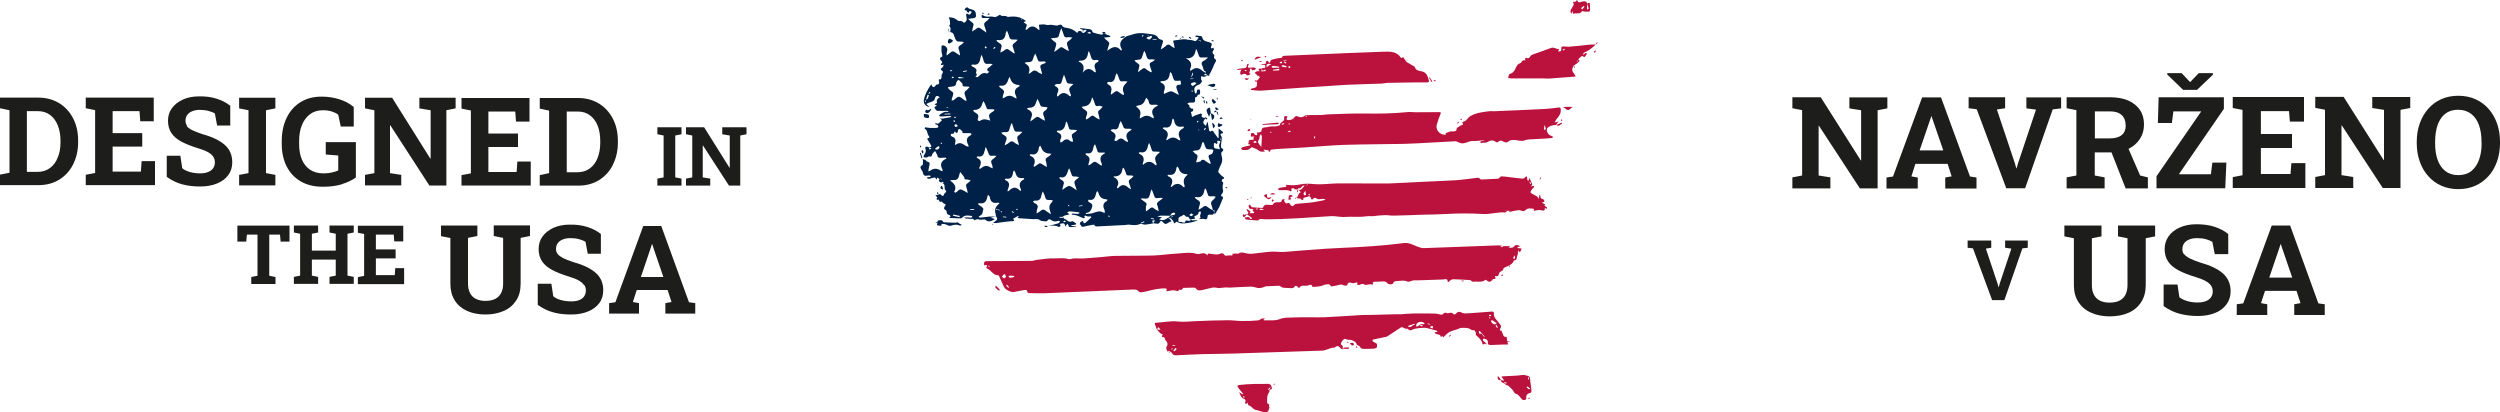 <?xml version="1.0" encoding="UTF-8"?>
<svg id="Vrstva_1" data-name="Vrstva 1" xmlns="http://www.w3.org/2000/svg" xmlns:xlink="http://www.w3.org/1999/xlink" viewBox="0 0 200 32.96">
  <defs>
    <style>
      .cls-1 {
        fill: #002147;
      }

      .cls-2 {
        fill: #ba123d;
      }

      .cls-3 {
        clip-path: url(#clippath);
      }

      .cls-4 {
        fill: none;
      }

      .cls-5 {
        fill: #1d1d1b;
      }
    </style>
    <clipPath id="clippath">
      <rect class="cls-4" width="200" height="32.96"/>
    </clipPath>
  </defs>
  <g class="cls-3">
    <polyline class="cls-1" points="97.74 11.16 97.75 11.16 97.74 11.16 97.74 11.16 97.74 11.16"/>
    <path class="cls-1" d="m97.46,11.91c-.32-.02-.37-.06-.35-.36,0-.08.03-.17.14-.08.11.1.15,0,.15-.08,0-.05-.09-.11.02-.13.06,0,.13.02.2.03,0,.05,0,.1-.03.14-.07.12-.08.24-.03.37.04.11.04.2-.12.1m-.27,3.98c-.34.3-.34.3-.19.72.03.07.03.15.05.22-.13-.07-.27-.13-.38-.23-.16-.14-.29-.15-.45,0-.09.08-.21.13-.32.19.02-.11.04-.23.08-.34.08-.2.05-.35-.16-.45-.06-.03-.12-.08-.17-.13-.02-.02-.03-.05-.04-.07.03-.01.05-.04.08-.03.46.1.62-.17.68-.56,0-.04.04-.08.07-.13.03.04.06.07.08.11.02.04.03.08.04.12.16.42.04.43.56.4.05,0,.11.03.16.05-.03.04-.06.08-.09.11m-.13.96s.04,0,.05,0c.04.01.08.03.12.05,0,.02-.02.05-.02.05-.04,0-.08-.01-.11-.03-.02-.01-.03-.05-.04-.07m.17.31h-.17s.05-.09.08-.1c.11-.04.12.02.09.1m-1.81-5.04c.08-.02.17-.05.25-.05.27-.01.35-.07.45-.36.03-.08.04-.16.07-.24.01-.03.04-.06.07-.09.03.03.06.05.07.09.02.03.03.08.04.11.14.4.14.4.57.4.05,0,.16.05.15.06-.02.1-.04.22-.11.29-.07.07-.24.07-.26.14-.04.09.02.22.05.32.03.1.07.19.12.32-.04,0-.09.03-.11.01-.12-.08-.25-.15-.36-.24-.12-.1-.22-.09-.32,0-.02.02-.03.06-.06.07-.11.03-.22.06-.33.08.02-.1.03-.2.07-.29.07-.17.08-.32-.12-.41-.03-.01-.05-.03-.07-.06-.06-.05-.11-.11-.17-.17m-.13,5.22s-.09-.06-.13-.09c.05-.04.11-.09.17-.13.07.05.12.08.16.11-.06.04-.12.1-.19.11m-.16.38c-.12,0-.29-.13-.31.11,0,.02-.11.04-.17.03-.05,0-.1-.07-.14-.06-.32.07-.22-.16-.21-.3,0-.05.09-.1.15-.14.03-.02.09,0,.11-.03.14-.13.14-.13.26-.02.04.03.09.1.12.09.22-.09.17.22.33.21,0,0,.01.03.02.05-.05.02-.11.04-.16.06m-1.41-2.72s-.02,0-.05,0c.01-.04.02-.08.03-.11.15-.32.14-.59-.24-.74-.02,0-.04-.04-.05-.07.03-.02.07-.06.1-.05.41.07.56-.17.61-.52,0-.05.05-.1.08-.15.03.05.07.09.1.14.01.02.02.04.02.06q.14.41.58.42s.08.02.13.03c-.03.03-.05.06-.08.08q-.34.29-.2.72s.03.08.03.12c0,.04-.01.07-.02.11-.03-.01-.06-.01-.08-.03-.32-.35-.64-.32-.95,0m.23,2.22c-.11.03-.22.05-.34.08.06-.17.21-.28.34-.24.03,0,.07.05.07.08,0,.03-.04.07-.07.08m-.13.17c-.07.02-.14.03-.21.03-.02,0-.04,0-.06,0-.21.07-.38.28-.64.22-.06-.02-.12-.04-.18-.06.05-.03.1-.06.14-.09.03-.02.07-.04.1-.06-.04,0-.07-.01-.11-.02l-.28-.05c.1-.02.2-.07.3-.07.24,0,.48,0,.72.01-.02.04-.04.08-.06.12.03,0,.06,0,.09-.01.07-.02.13-.05.2-.07,0,.02,0,.05-.01.05m-1.49-.67c-.2-.18-.31-.02-.44.08-.07.06-.15.1-.22.15,0-.09,0-.19,0-.28,0-.07,0-.15.04-.21.05-.12,0-.19-.1-.25-.11-.07-.21-.15-.36-.26.07-.03.08-.04.1-.04.17,0,.41.06.5-.03.13-.11.15-.35.21-.53.01-.04.03-.07.07-.17.08.21.16.36.2.52.04.17.14.21.29.19.13-.02.25-.04.41,0-.11.09-.22.19-.34.27-.11.08-.17.15-.1.31.06.15.07.31.11.47-.13-.08-.28-.13-.39-.23m-.02.89c-.07-.03-.15-.05-.22-.08,0,0,.01-.05.01-.05.08.02.16.04.24.06-.01.02-.02.05-.03.08m-.75.21c-.08.03-.17.06-.28.1.03-.06.03-.08.04-.08.08-.04.16-.07.24-.1,0,.03.01.08,0,.08m-.45-5.55s.09-.06.13-.05c.42.08.55-.18.62-.52.01-.06.04-.11.09-.23.07.16.12.27.15.38.1.33.1.33.43.32.1,0,.2.01.3.02-.07.07-.14.14-.21.2q-.27.22-.15.55c.02.07.05.14.07.2,0,.04,0,.08,0,.12-.04-.01-.08-.01-.11-.03-.31-.33-.64-.32-.97,0-.01-.06-.03-.08-.02-.1.12-.32.13-.61-.25-.77-.03-.01-.05-.06-.08-.09m-.2-3.74c.05-.02.1-.04.16-.05q.42-.04.56-.44c.02-.06.06-.12.09-.18.05.06.11.11.15.17.02.03.04.08.04.11.03.23.15.32.38.28.08-.01.17,0,.25,0,.03,0,.07.02.12.04-.06.05-.08.08-.12.09-.37.18-.43.44-.24.79.03.05.01.11.02.17-.05-.02-.11-.04-.16-.07,0,0-.02-.01-.03-.02q-.39-.25-.77.02s-.1.05-.16.07c0-.06,0-.12.01-.17,0-.02.01-.04.02-.06q.11-.38-.22-.63s-.08-.09-.12-.13m-.12-3.64c.06-.02.12-.05.19-.05.36-.03.36-.02.47-.37.03-.11.07-.21.11-.32.02,0,.04,0,.06,0,.05.14.11.28.15.43.05.18.14.25.33.22.11-.02.23.02.35.03-.1.07-.18.15-.29.19-.18.07-.15.2-.12.32.03.13.09.25.13.38.01.03,0,.08,0,.11-.04-.01-.08-.01-.11-.03-.1-.06-.22-.12-.31-.2-.13-.14-.24-.12-.36-.01-.09.07-.18.14-.32.24.03-.13.05-.21.07-.29.09-.31.08-.31-.19-.5-.06-.04-.1-.09-.14-.14m-.19,9.36c-.05.05-.11.09-.17.13-.11.08-.13.17-.09.29.06.15.1.3.17.51-.1-.06-.15-.07-.19-.1-.27-.26-.54-.35-.82-.02-.02.02-.07.03-.11.04,0-.04-.02-.09,0-.12.2-.36.06-.62-.3-.78.04-.03.05-.05.05-.05.4.02.62-.17.67-.57,0-.05.04-.09.07-.13.03.04.07.08.09.13.02.05.04.1.06.14.16.39.04.36.51.36.05,0,.11.03.16.04-.03.04-.06.08-.1.11m-1.73-3.8c.06-.01.12-.03.17-.05.03,0,.06-.01.09,0,.26.05.37-.09.41-.33.02-.11.09-.22.14-.33.05.11.11.21.15.32.11.31.11.31.55.3.06,0,.11.01.17.02-.03.04-.06.11-.1.13-.34.18-.39.43-.22.75.03.05.01.11.02.17-.05-.02-.11-.04-.16-.07-.04-.02-.07-.04-.1-.07-.19-.18-.38-.22-.58,0-.03.03-.07.05-.11.05-.04,0-.09-.02-.13-.04.02-.08.02-.1.03-.12.14-.27.05-.46-.22-.59-.05-.03-.08-.1-.12-.15m-.17,6.95s0-.04-.01-.07c.03,0,.06-.01.08,0,.02,0,.03.03.06.07-.07,0-.1.02-.13,0m-.11-1.25c-.34.15-.34.4-.21.69.02.04.03.08.03.12,0,.05,0,.09,0,.14-.04,0-.08,0-.11-.03-.29-.17-.54-.06-.82.04-.17.07-.38.05-.57.08,0-.03-.01-.05-.02-.08.29-.02.43-.19.5-.45.05-.17.03-.28-.13-.36-.06-.03-.13-.07-.18-.12-.02-.02.02-.08.03-.13,0,0,.02,0,.03,0,.45.09.51-.24.59-.55.01-.05.05-.1.08-.15.03.05.07.09.09.14.02.03.02.06.03.09q.14.41.58.43s.08.03.13.04c-.02.03-.04.08-.07.09m-1.72-3.76s.1-.06.14-.05c.39.07.46-.19.52-.48.01-.07.05-.14.07-.2.02,0,.04-.01.06-.02.06.16.13.32.17.48.03.14.1.18.24.17.12,0,.24,0,.37,0,0,.04,0,.07-.02.07-.38.18-.4.46-.23.81.02.04,0,.11,0,.17-.04-.02-.09-.04-.13-.07-.02,0-.03-.02-.05-.03-.13-.08-.26-.22-.39-.22-.11,0-.23.15-.35.23-.04.03-.1.04-.15.06,0-.05.01-.1.02-.15,0-.01,0-.02,0-.03.12-.26.12-.49-.18-.64-.04-.02-.06-.07-.09-.11m-.07-3.54s-.09-.06-.12-.09c-.03-.03-.06-.07-.09-.11.05-.02.1-.05.16-.05q.45-.03.59-.46c.02-.08.05-.16.07-.23.02,0,.04,0,.05,0,.06.16.13.32.18.49.04.15.11.21.26.17.03,0,.06-.02.09-.02.09.02.19.05.28.07-.06.07-.11.14-.18.2-.23.19-.23.18-.12.56.03.09.03.19.04.28-.08-.05-.16-.09-.24-.13-.33-.22-.28-.29-.67.04-.05.04-.12.05-.18.08,0-.06,0-.12.01-.17,0-.04.02-.08.04-.12.1-.22.08-.39-.17-.5m-.44,7.76s0-.05,0-.06c.09-.02.19-.04.28-.06,0,.02,0,.04,0,.06-.1.02-.19.03-.29.05m-.3-1.71c.06.11.08.23.14.41-.24-.14-.42-.33-.61-.34-.17,0-.34.19-.55.31.04-.16.05-.29.1-.41.07-.17.03-.27-.12-.36-.06-.03-.12-.08-.18-.13-.02-.02-.02-.05-.04-.08.03-.01.06-.04.08-.03.44.09.53-.24.63-.54.02-.05.03-.11.09-.17.06.15.13.3.17.45.04.17.12.22.28.2.03,0,.06-.01.09,0,.08.01.17.03.25.05-.06.05-.11.11-.17.15-.19.12-.27.26-.15.48m-.49,1.71s-.06-.04-.09-.06l.04-.06s.06.05.08.07c-.01.02-.02.03-.03.05m-.5.92c-.09,0-.18-.01-.29-.02.04-.05.04-.06.05-.06.09,0,.17,0,.26,0,0,.03,0,.08-.01.08m-.48-6.87s.01-.11.01-.11c.48.06.64-.23.7-.64,0-.02.04-.04.08-.09.05.16.12.3.15.44.03.2.14.24.32.22.12,0,.25.02.37.03-.09.08-.17.18-.28.23-.22.12-.17.27-.1.44.03.08.03.17.04.26-.08-.02-.18-.01-.23-.06-.24-.24-.43-.12-.63.06-.04.04-.11.04-.16.06,0-.06,0-.12,0-.18,0-.03.01-.06.03-.09.11-.24.05-.41-.19-.51-.05-.02-.09-.06-.12-.1m-.15-3.73c.05-.02.1-.06.15-.07.06-.01.12,0,.18,0,.12,0,.18-.04.21-.17.04-.18.11-.35.19-.58.06.17.11.28.15.4.1.31.1.31.41.33.06,0,.11.01.19.03-.13.14-.3.24-.33.37-.03.14.08.31.12.47.01.05.01.1.02.14-.04-.01-.1-.02-.13-.04-.3-.28-.59-.33-.88.01-.02.02-.07.02-.11.03,0-.04,0-.08,0-.11.02-.07.03-.14.06-.2.09-.21.07-.37-.16-.48-.04-.02-.07-.07-.1-.11m.01-3.47c-.11-.07-.21-.18-.31-.27.14-.02.27-.04.41-.05.13,0,.21-.04.24-.18.04-.18.11-.35.19-.59.08.21.14.35.18.49.05.18.11.29.33.24.12-.03.25.02.38.03-.09.08-.16.18-.26.24-.24.13-.18.3-.11.49.04.11.06.23.09.35-.11-.06-.23-.11-.33-.18-.27-.18-.27-.19-.52.02-.08.07-.18.12-.33.23.06-.22.1-.36.15-.51.05-.14.02-.23-.11-.31m-.21,12.83q-.3.27-.17.65c.03.09.05.17.09.32-.18-.12-.31-.19-.42-.28-.16-.13-.28-.12-.43.02-.08.08-.2.13-.3.2.01-.12,0-.24.04-.35.1-.23.05-.38-.19-.47-.06-.02-.09-.1-.14-.16.06-.02.13-.06.19-.05.3.03.43-.13.48-.41.02-.1.06-.19.11-.33.07.14.12.23.15.32.1.32.07.39.51.37.05,0,.11.03.16.05-.03.04-.06.08-.09.11m-1.78-3.78s.07-.05.1-.04c.45.09.59-.17.65-.55,0-.05.06-.09.09-.14.03.04.05.08.08.12.01.02.02.04.02.06q.16.43.62.45c.05,0,.1.02.18.03-.04.05-.06.08-.08.1-.08.06-.16.13-.25.18-.14.08-.16.18-.1.34.05.13.05.28.07.43-.12-.07-.25-.13-.36-.21-.12-.09-.22-.13-.35-.01-.07.07-.17.11-.25.17-.03.01-.05.02-.08.04,0-.04-.03-.08-.01-.11.15-.34.11-.61-.26-.77-.03-.01-.05-.06-.07-.09m-.18-3.72s.07-.03.1-.04c.02,0,.04,0,.06,0q.4,0,.52-.37c.04-.11.08-.23.12-.34.06.11.13.22.17.34.11.29.1.29.49.31.06,0,.11.03.16.05-.03.05-.06.1-.09.15-.02.03-.06.06-.1.08-.17.1-.21.22-.13.41.06.13.08.27.11.41-.13-.07-.27-.12-.38-.21-.16-.13-.28-.13-.43,0-.09.08-.2.15-.36.27.02-.12.02-.17.04-.22.15-.32.13-.59-.24-.74-.03-.01-.05-.06-.07-.09m-.18-3.64s.08-.05.12-.05c.05-.01.1-.01.15-.01.23.01.36-.08.41-.31.03-.13.11-.25.16-.38.05.12.11.24.15.36.11.3.1.3.43.28.06,0,.12-.01.18,0,.03,0,.06.04.09.06-.02.02-.03.05-.06.07-.02.02-.06.02-.08.03-.34.12-.35.16-.25.48.04.12.06.25.09.38-.11-.06-.24-.1-.34-.18-.18-.15-.33-.16-.5,0-.05.05-.13.09-.24.15.02-.11.03-.16.05-.22q.08-.38-.28-.58s-.06-.05-.09-.08m4.4-.18c.43.04.62-.2.67-.59,0-.04.03-.08.07-.18.07.18.13.31.16.44.05.21.15.33.39.28.05-.01.1-.01.15,0,.03,0,.06.05.09.07-.02.03-.04.06-.07.08-.24.11-.31.25-.24.48.02.06.04.12.06.18.01.06.01.12.02.18-.05-.02-.12-.02-.16-.06-.31-.3-.6-.29-.9.09.15-.42.11-.73-.33-.9.05-.04.07-.06.09-.06m.32-2.44h0c.07-.01.14-.03.21-.05,0,.04.01.09,0,.11-.07.06-.15.14-.23.16-.05.01-.12-.08-.19-.13.07-.03.14-.06.21-.09m.56.2s0,.05,0,.08c-.1-.02-.19-.04-.29-.06.1-.02.21-.18.29-.02m1.44,3.93c.42.08.49-.21.56-.52.01-.06.06-.11.09-.17.03.05.06.1.09.16.01.03.02.06.03.09.17.47.11.4.55.39.06,0,.12.01.18.02-.04.05-.07.12-.12.16q-.33.28-.2.68s.03.08.04.12c0,.04,0,.08,0,.12-.04-.01-.08-.01-.11-.03-.1-.07-.21-.13-.31-.21-.11-.1-.21-.09-.32,0-.08.08-.18.13-.31.22.01-.12.01-.19.03-.24.07-.27.02-.47-.25-.59-.04-.02-.05-.08-.08-.12.04-.02.09-.08.12-.07m2.74-3.79s.06.06.06.07c-.03.04-.06.08-.09.11-.01-.01-.05-.04-.04-.04.02-.04.04-.08.07-.13m.36.19s.1-.02.15-.03c0,0,0,0,0,0,.05-.03.1-.07.16-.08.02,0,.08.08.08.09-.06.08-.12.18-.21.21-.06.02-.16-.07-.24-.1.02-.03.03-.07.05-.08m.08-.17s.04.07.06.11l-.11-.09s.05-.03.05-.02m.35.3c.11,0,.22.02.33.03,0,.02,0,.05,0,.05-.11-.01-.22-.02-.33-.03,0-.01,0-.03.01-.04m.72,3.37c.4.01.6-.17.65-.59,0-.05.02-.09.03-.13.04.03.1.06.12.11.04.09.07.19.1.29.11.31.12.31.44.29.09,0,.2-.06.19.09,0,.09.1.26-.15.23-.13-.01-.26.11-.18.3.06.15.11.31.18.52-.18-.1-.32-.17-.45-.24-.25-.14-.44.04-.64.11-.04.01-.07.03-.11.04,0-.05,0-.09,0-.14,0-.01,0-.02,0-.03.11-.3.15-.57-.22-.72-.03-.01-.05-.06-.07-.09.03-.01.07-.03.1-.03m1.8,3.66s-.03.08-.06.1c-.4.19-.44.48-.25.85.02.03,0,.08,0,.12-.03,0-.07-.01-.11-.03-.04-.02-.07-.04-.1-.07q-.4-.27-.79.05s-.06.03-.1.04c0-.03,0-.06,0-.09,0-.01,0-.02.01-.03.18-.33.14-.6-.23-.77-.03-.01-.05-.06-.07-.09.04-.02.09-.05.13-.05.42.08.57-.16.61-.52,0-.06.04-.12.07-.19.03.03.05.04.06.06.01.03.03.06.04.08.05.41.27.59.69.5.03,0,.07.02.11.03m.92-6.14s.02-.03.06-.09c.06.17.13.31.17.46.04.16.12.25.3.22.13-.02.26,0,.47,0-.14.11-.22.21-.33.25-.21.1-.23.25-.13.42.09.16.04.4.29.47,0,0,0,.04,0,.05,0,.01-.04.03-.05.02-.07-.04-.14-.08-.21-.12-.04-.03-.08-.06-.12-.1q-.37-.28-.74,0s-.1.06-.15.08c0-.06-.01-.12.01-.17.15-.35.07-.63-.36-.83.57.03.73-.27.8-.67m.43-.73s-.01.04-.02.05c-.09-.04-.17-.08-.26-.13.09.02.18.05.27.07m.25,2.76s.01-.08.04-.09c.09-.06.15-.03.18.07-.02,0-.03.01-.05.01-.06,0-.11,0-.17.01m-.9.86s-.13-.06-.14-.1c-.04-.19.15-.15.24-.2.03-.02.09.03.2.07-.13.11-.21.19-.31.24m-.05.48s-.04-.07-.05-.1c0-.02.03-.04.05-.08.02.06.04.09.04.13,0,.01-.03.03-.05.05m-.06-1.24c.03-.1.06-.19.11-.34.03.08.04.1.04.12-.03.08-.07.16-.1.24-.02,0-.05-.02-.05-.02m.18.14s0,.03,0,.04c-.08,0-.17.01-.25.02,0-.02,0-.05,0-.05.08,0,.17,0,.25,0m.33,3.38s.04.02.08.04c-.04.05-.07.08-.1.11-.01-.02-.04-.05-.03-.07,0-.03.03-.06.06-.09m.1.72s.01.03.02.05c-.01.01-.03.02-.04.03-.01-.02-.02-.05-.03-.07.02,0,.04-.02.06-.01m.38,0c.02-.05.06-.09.09-.14,0,0,.04.02.08.04-.05.06-.08.11-.12.16-.02-.02-.05-.05-.05-.07m-11.14,7.28s.06.05.12.1c-.08.02-.12.04-.16.03-.03,0-.05-.04-.08-.06.04-.02.08-.06.12-.07m-3.25-3.29c-.4.18-.41.47-.24.82.01.02,0,.06,0,.09-.04,0-.08,0-.1-.02-.31-.34-.59-.26-.87.03-.02.02-.05.02-.11.03.01-.06.01-.12.03-.16.13-.3.18-.57-.2-.73-.02,0-.03-.05-.05-.07.03-.02.07-.05.1-.05.39.07.53-.15.56-.49,0-.06.06-.12.09-.17.03.06.07.11.1.17.01.03.02.06.03.09q.1.37.47.36c.06,0,.12-.01.18,0,.01,0,.03.09.03.09m-.59,2.45s-.06-.04-.09-.06c.04,0,.07-.03.11-.02.02,0,.04.04.07.07-.04,0-.07.02-.09,0m-.31.24s-.07-.05-.11-.07c.02-.02.04-.05.06-.05.04.02.08.05.14.08-.05.02-.08.05-.09.04m-.53.37s-.04.01-.05.01c-.08-.01-.16-.02-.24-.03,0-.02.02-.05.03-.05.09,0,.18.02.27.03,0,.01,0,.03,0,.04m-.42-6.77c.06-.02.12-.04.19-.05.05,0,.1-.01.15,0,.18.02.28-.05.32-.24.03-.16.1-.31.15-.46.02,0,.04,0,.05,0,.05.14.1.28.14.43.04.18.14.26.33.23.12-.01.24.01.36.02-.09.09-.17.2-.27.26-.19.11-.15.26-.1.42.04.12.06.25.1.38-.11-.06-.24-.1-.33-.18-.18-.16-.33-.16-.5.01-.07.07-.17.11-.32.19.05-.17.07-.29.12-.39.08-.18.04-.32-.14-.41-.04-.02-.09-.05-.13-.08-.05-.04-.08-.08-.12-.13m.02,6.37s-.05-.03-.07-.04c.01-.02.03-.03.04-.06.03.02.05.03.08.04-.01.02-.03.06-.05.06m-.14-10.01c-.08-.07-.05-.15.04-.13.46.07.57-.25.68-.58,0-.03.03-.05.06-.12.04.08.06.12.07.15q.15.46.62.49s.09.02.14.04c-.03.04-.05.09-.09.11-.35.17-.38.43-.21.75.03.06.02.13.03.2-.06-.03-.12-.06-.18-.09,0,0-.02-.01-.03-.02q-.35-.24-.72.01c-.05.04-.12.05-.18.07,0-.06.01-.12.02-.18.01-.05.02-.1.04-.14.1-.2.05-.35-.15-.45-.05-.03-.1-.07-.15-.11m-.19-3.65s-.05-.06-.07-.09c.04-.01.07-.05.1-.04.44.08.61-.16.65-.55,0-.05.05-.1.1-.2.07.19.14.32.17.47.05.18.13.26.33.24.12-.01.24.01.36.02-.09.09-.17.2-.27.26-.15.1-.18.2-.11.36.06.15.1.3.14.45-.02,0-.03.02-.05.03-.13-.09-.27-.18-.4-.28-.13-.11-.22-.1-.35,0-.1.09-.23.14-.35.21.02-.13.03-.27.07-.38.07-.17.03-.27-.12-.36-.07-.04-.14-.09-.2-.14m-.31,9.37c-.19.11-.22.25-.12.44.02.04.03.08.04.12.01.07.02.14.03.21-.07-.03-.14-.05-.21-.09q-.33-.22-.65.02s-.08.06-.12.09c-.02.01-.06.01-.08.02,0-.03-.02-.06-.01-.09,0-.03.01-.06.03-.09.13-.28.15-.53-.19-.68-.03-.01-.04-.06-.06-.09.03-.02.07-.05.1-.05.4.08.48-.19.55-.48.01-.07.04-.14.08-.28.09.21.17.35.22.51.05.17.13.23.3.2.11-.01.22,0,.33.01-.07.08-.14.17-.23.23m-1.57-3.78s-.05-.06-.07-.09c.03-.01.07-.03.1-.04.03,0,.06,0,.09,0q.42-.04.54-.45s.01-.06.03-.09c.02-.06.04-.11.06-.16.04.05.09.1.11.16.07.15.12.3.19.45.01.02.06.03.1.04.12,0,.25,0,.37,0,.04,0,.09.03.13.04-.02.03-.03.08-.06.1-.12.1-.31.17-.36.3-.05.13.05.31.08.47-.27-.08-.52-.19-.78,0-.13.09-.26-.01-.21-.16.1-.26-.02-.38-.22-.49-.04-.02-.07-.04-.1-.07m-.29,7.87s0-.04,0-.06c.07,0,.15-.02.22-.02.03,0,.06,0,.1,0,0,.02,0,.04,0,.06-.11,0-.21.02-.32.03m-.53-1.55c-.16-.12-.3-.16-.45,0-.06.07-.14.12-.22.16-.01,0-.09-.06-.09-.07.24-.42.01-.67-.33-.91.1-.02.17-.05.25-.04.31.04.44-.13.49-.4.01-.06.03-.12.05-.18,0-.02.08-.03.08-.03.06.19.29.29.29.51,0,.02.02.05.04.05.04,0,.08,0,.12,0,.12.02.23.05.34.08-.08.07-.15.16-.24.22-.18.1-.15.23-.09.39.05.13.06.27.09.4-.11-.07-.23-.12-.33-.2m-.34,2.13c-.16-.03-.32-.06-.48-.1-.02,0-.03-.05-.04-.07.02-.01.05-.04.07-.03.16.03.32.07.48.1,0,.04-.02.07-.02.11m-.68-6.67c.1-.04.26.06.26-.16,0,0,.04-.02.05-.02.25.24.22,0,.26-.14,0-.03.12-.08.15-.06.09.07.16.16.24.25-.11.05-.07.07.02.07.19,0,.37,0,.55,0,.04,0,.08.05.12.07-.02.03-.04.08-.07.1-.38.18-.37.45-.2.77.02.04.02.09.03.14-.05-.01-.11-.01-.16-.03-.06-.02-.11-.06-.16-.09-.31-.21-.46-.21-.77,0,0-.03-.01-.06,0-.09.06-.25.09-.49-.23-.59-.04-.01-.09-.06-.11-.1-.01-.03.01-.1.04-.12m.38-.78c.05.02.09.09.15.15-.07.04-.13.09-.17.08-.04-.01-.1-.08-.1-.13,0-.04.09-.11.11-.1m-.15-.54s.04-.03.08-.06c.03.02.05.05.08.07-.02.02-.05.06-.06.05-.03,0-.06-.04-.1-.06m.02.21c.02.06.04.1.06.14-.03,0-.06.03-.07.02-.03-.03-.05-.06-.06-.1,0,0,.04-.03.07-.06m-.2-1.55s0-.08,0-.12c.01-.06.04-.12.06-.18.02-.11.08-.23.05-.33-.03-.08-.16-.13-.24-.2-.04-.03-.07-.07-.11-.11-.03-.03-.05-.07-.08-.11.04-.02.07-.04.11-.05.05-.01.1,0,.15-.01.2-.03.4-.03.42-.31,0-.06.06-.13.1-.18.02-.03.09-.06.1-.06.11.1.21.21.31.32,0,0,0,.02,0,.02q-.06.19.17.19s.04,0,.06,0h0s.08,0,.12,0c.07,0,.14.02.21.03-.05.06-.09.12-.14.17-.32.26-.32.26-.18.66.02.05.04.1.05.15.01.05.01.1.02.15-.05-.02-.11-.03-.15-.06-.16-.1-.3-.27-.46-.28-.14,0-.28.18-.43.27-.04.02-.08.03-.13.04m-.59,1.1s0-.03,0-.05c.16,0,.31-.02.47-.02v.07s-.47,0-.47,0Zm.17-.49s-.02-.02-.03-.03c.04-.02.09-.04.13-.06,0,0,.02.02.04.04-.05.02-.1.03-.15.04m.37-3.04s.07.02.11.04c-.04.02-.08.03-.14.06-.03-.02-.05-.04-.08-.06.04-.01.07-.04.11-.04m.23.56s-.06.07-.09.09c-.02,0-.05-.03-.11-.06.05-.04.08-.07.11-.07.03,0,.06.03.09.05m.42-.03c.12.02.23.05.35.07,0,0,0,.02,0,.03-.12,0-.25.02-.37.02-.03,0-.05-.07-.08-.1.04,0,.07-.02.11-.01m.6-.53s0,.04.01.07c-.1.02-.2.04-.3.06,0-.02-.01-.05-.02-.07.1-.02.2-.03.3-.05m.47-.48c.47.1.58-.21.64-.57,0-.05.04-.09.08-.21.07.2.13.33.16.47.05.21.16.29.37.26.12-.02.24,0,.36.02-.09.08-.17.16-.26.24-.05.05-.14.08-.17.13-.02.05,0,.14.04.2.01.02.08.01.13.02-.07.06-.17.18-.2.17-.31-.14-.51.06-.69.24-.1.1-.14.02-.21,0-.01,0-.02-.03-.03-.04.25-.07,0-.23.06-.34.09-.17-.02-.28-.17-.36-.05-.03-.11-.05-.16-.09-.03-.02-.04-.06-.06-.09.04-.02.07-.05.1-.04m1.01-1.48c.09.07.11.09.14.11-.03.03-.06.06-.1.08-.01,0-.06-.05-.07-.08,0-.03.02-.07.03-.11m.76.07s.05,0,.08,0c-.04.05-.08.1-.12.16-.03-.02-.05-.04-.07-.06.03-.04.07-.08.11-.11m2.25-2.28s-.08.08-.12.12c-.01-.01-.02-.02-.03-.03l.15-.09Zm-1.87,15.38s-.1-.05-.14-.08c-.05,0-.09.01-.14.02,0-.02.02-.07.03-.07.04,0,.09.02.13.03.05.02.11.03.16.05-.01.02-.03.05-.04.05m-4.62-2.49s-.08-.05-.12-.07c.04,0,.09.01.13.02,0,0,0,.03,0,.05m-.03-2.83s-.05-.06-.07-.09c.02-.01.05-.03.07-.03.02,0,.04.04.06.06-.02.02-.03.03-.06.06m-.46.42s-.04-.06-.04-.06c.08-.07.16-.14.25-.19.02-.01.07.04.1.05,0,.15-.18.26-.3.21m-.5,0s-.04-.06-.05-.09c.04-.02.08-.05.12-.05.02,0,.05.04.08.07-.04.02-.08.04-.15.08m-.05-4.46s-.03-.04-.03-.04c.03-.04.06-.08.09-.12.01.02.03.03.06.08-.05.03-.08.06-.12.08m0,.15c-.07.11-.05.28-.22.31.03-.12.06-.24.1-.35,0-.02.05-.03.08-.03.02,0,.05.05.04.07m-.23.51s-.05-.03-.08-.04c.03-.05.05-.09.08-.14,0,0,0,.01,0,.02,0,.05,0,.11,0,.16m23.75,6.84s-.03-.12-.02-.17c.03-.12.11-.23-.05-.32-.02-.01-.01-.15,0-.16.36-.14.06-.21-.03-.3-.07-.07-.14-.14-.21-.22-.03-.03-.07-.08-.06-.12.02-.1.06-.2.1-.3.26-.52.26-.59.14-1.11-.01-.04,0-.11.04-.14.13-.12.2-.22-.01-.32-.03-.01-.05-.09-.05-.13,0-.15.02-.3.04-.45,0-.05.05-.1.08-.15-.05.02-.1.05-.16.07-.01-.05-.03-.1-.04-.15-.12.03-.2,0-.25-.12-.06-.08-.11-.16-.17-.23-.09-.1-.13-.35-.36-.16,0,0-.08-.05-.09-.09-.04-.23-.08-.47-.12-.7-.07.08-.08.16-.1.23-.01.04-.04.07-.06.1-.02-.03-.04-.06-.07-.08-.23-.19-.07-.35.04-.51.05.03.09.06.14.09,0-.04.03-.11,0-.12-.05-.04-.12-.06-.18-.08,0,.03.02.06.03.08-.15-.05-.36-.03-.25-.3,0-.01-.07-.07-.09-.07-.17.05-.33.11-.49.17-.12.05-.25.23-.25-.09,0-.1-.16-.19.06-.24.04,0,.06-.14.08-.22-.06,0-.11,0-.17-.02-.02,0-.03-.06-.05-.06-.17,0-.03-.21-.16-.24-.04,0-.06-.07-.1-.11.05-.02.11-.05.16-.06.05,0,.1,0,.15,0,.3,0,.32-.02.31-.34,0-.04.03-.12.04-.11.16.01.14-.12.18-.2,0,0,.06.02.1.03.03-.05.08-.1.08-.15,0-.09,0-.19-.04-.27,0-.02-.15-.02-.19.02-.04.03-.03.13-.04.19-.01.04-.04.08-.06.12-.03-.03-.08-.05-.09-.08-.11-.38-.03-.53.34-.66.1-.03.17-.15.23-.25.02-.03-.06-.1-.07-.16-.01-.08,0-.17,0-.25.05,0,.1.01.14.03.13.04.23,0,.31-.11.21.07.21.07.21-.09,0-.02.05-.03.06-.06.11-.24.24-.47.32-.71.05-.15.31-.33,0-.5-.02-.01,0-.09,0-.14,0-.05.03-.12.01-.13-.2-.14-.16-.27-.02-.43.01-.02-.04-.1-.07-.15-.22.14-.2,0-.14-.14.08-.19,0-.24-.17-.29-.23-.06-.51-.09-.57-.41,0-.03-.05-.07-.08-.08-.13-.02-.26-.04-.39-.05-.02,0-.05.03-.08.04.02.03.04.08.07.08.38,0,.1.14.06.24,0,0,0,0,0,0-.06.06-.1.13-.22.07-.19-.09-.42-.07-.62-.11-.29-.07-.62.05-.94.07-.1,0-.13.03-.1.13.02.06.04.12.05.18.02.11.03.21.05.32-.09-.06-.19-.1-.27-.17-.15-.14-.28-.18-.44-.01-.1.1-.23.17-.4.28.06-.23.1-.39.16-.55.05-.14,0-.22-.13-.24-.14-.02-.23-.09-.3-.23-.04-.07-.15-.12-.24-.15-.09-.04-.2-.04-.3-.06-.27-.03-.54-.09-.81-.08-.25,0-.5.05-.74.14-.15.05-.31.06-.47.17-.39.27-.54.55-.29.98.01.02,0,.06,0,.09-.03,0-.07,0-.08-.01-.35-.42-.7-.26-1.08.05.05-.2.08-.36.14-.5.05-.13,0-.2-.1-.28-.11-.08-.2-.18-.3-.28.13-.01.26-.02.39-.04.05,0,.09-.03.14-.05-.05-.04-.1-.09-.15-.1-.15-.03-.29-.1-.41-.2-.05.06-.1.16-.13.16-.24-.04-.48-.1-.72-.18-.04-.01-.05-.12-.09-.17-.04-.04-.1-.09-.15-.09-.26-.04-.52-.06-.81-.1.08.17.31.06.29.26-.12,0-.24-.02-.35-.02-.03,0-.08.03-.09.06-.04.09-.06.11-.12.05-.2-.19-.44-.3-.72-.35-.15-.02-.35-.03-.45-.21-.01-.03-.1-.1-.23-.03-.25.13-.54-.08-.82,0-.12.03-.27-.05-.41-.05-.13,0-.25.02-.38.03.01.09.03.17.04.26,0,.05,0,.1.01.15-.05-.01-.1-.01-.13-.05-.3-.29-.59-.31-.87.02-.02.02-.07.02-.1.04,0-.04-.01-.08,0-.12.02-.1.09-.2.08-.29,0-.06-.12-.11-.19-.16-.18-.12.24-.08.06-.2-.06-.04-.12-.08-.18-.11,0,0,0,0,0,0-.29-.17-.61-.22-.95-.19-.11,0-.26.05-.32,0-.16-.14-.4.04-.54-.14,0,0-.04,0-.05,0-.12.06-.22.15-.35.17-.1.02-.22-.05-.34-.04-.22.02-.44.05-.64-.1-.11-.08-.1,0-.11.07-.01.13.06.16.17.15.15,0,.31,0,.46,0-.09.13-.17.21-.26.27-.17.1-.21.23-.13.41.06.13.09.28.15.49-.2-.14-.34-.23-.47-.33-.12-.09-.21-.09-.32,0-.11.1-.25.16-.37.24.03-.14.06-.28.09-.41.03-.11.08-.21-.06-.3-.12-.08-.23-.2-.34-.3.14-.02.28-.04.42-.06.13-.01.22-.06.21-.21-.02-.35-.08-.42-.42-.51-.06-.02-.15-.03-.19-.08-.13-.16-.26.04-.27.06-.09.13.06.1.11.13.02,0,.02.03.03.05.07.1.13.23.21,0,0-.01.11.01.16.03.01,0,.02.08,0,.1-.07.07-.1.21-.26.11-.16-.1-.18,0-.15.14.02.11.05.23.03.33-.02.09-.11.17-.19.22-.03.02-.12-.09-.2-.12-.05-.02-.1-.03-.16-.03-.03,0-.08.03-.1.01-.12-.07-.23-.18-.36-.23-.13-.05-.28-.05-.42-.07.03.09.07.17.09.26.01.03,0,.08,0,.11.02.11.04.22-.06.31.13.13.14.29.08.45,0,.02.04.07.07.08.2.02.22.2.27.33.16.41.16.41.57.41.06,0,.13.03.19.04-.05.05-.09.11-.14.15-.04.04-.1.07-.15.1-.15.09-.18.2-.11.36.06.14.07.31.1.46-.13-.08-.26-.15-.39-.25-.14-.11-.25-.11-.38.01-.1.09-.21.16-.31.24-.02-.16.02-.28.05-.41.05-.21-.2-.45-.42-.39-.02,0-.04.04-.04.06,0,.13-.01.27,0,.41.01.12.05.23.07.35,0,.03-.02.09-.05.09-.18.04-.15.21-.09.26.15.11.17.19.03.31-.01.01,0,.05,0,.08.03,0,.05,0,.08,0,.04,0,.07-.02.11-.04,0,.04.01.09,0,.12-.03.06-.07.13-.13.16-.13.06-.08.14-.02.18.17.1.11.2.03.33-.04.07-.01.18-.03.27-.01.05-.06.14-.08.13-.15-.03-.16.03-.12.15.04.12,0,.26-.13.26-.11,0-.13.05-.17.12-.03.05-.11.09-.17.09-.03,0-.07-.08-.1-.13-.02-.03-.02-.06-.03-.1-.03.03-.05.06-.08.09-.24.36-.45.74-.53,1.17-.05.28.14.51.43.56-.02-.03-.04-.07-.07-.09-.15-.1-.24-.16.03-.25.19-.07.47-.1.51-.4,0-.05.06-.1.1-.13.03-.02.09-.02.13,0,.05.02.1.07.15.1-.04.02-.09.03-.12.06-.05.05-.1.11-.13.18-.04.08.11.2-.06.25-.31.11.18.11.03.2-.02.01-.03.02-.05.03-.19.03-.06.15-.04.2.03.07.11.15.18.16.26.01.53,0,.79,0,.04,0,.07.02.11.04-.04.02-.08.05-.12.04-.23-.05-.39.09-.56.19-.05.03-.06.09-.1.14.06.02.11.04.17.04.24-.01.48-.03.72-.04.03,0,.07.03.1.04-.03.02-.05.05-.09.06-.21.04-.42.08-.62.11-.06,0-.13,0-.2-.01.04.03.09.07.13.1.01.01.02.04.02.05-.1.09-.19.19-.3.26-.03.02-.1-.02-.16-.03-.03,0-.05,0-.08,0,.01.03.02.08.04.09.04.03.11.02.14.05.04.03.08.1.08.14,0,.04-.08.09-.12.09-.21.01-.42.01-.62,0-.1,0-.2-.04-.3-.05-.02,0-.05.07-.07.11.22.09.21.32.28.49.03.08.25.24-.05.29,0,0,0,.05,0,.07.08.14.17.29.26.43.03.05.05.1.07.15-.07.03-.19.1-.21.08-.12-.12-.21-.03-.31,0,.09.19.1.36-.04.55-.14.19-.08.27.16.25.08,0,.16-.1.22-.09.16.04.2.02.23-.15.02-.1.16-.19.24-.28.05.09.1.18.15.28.01.02.02.04.02.06.03.18.14.23.31.21.12-.02.24-.02.36-.02.02.03.04.06.07.1-.04.01-.09.01-.12.03-.34.19-.39.45-.22.78.03.05.01.12.02.18-.06-.02-.13-.03-.18-.07q-.39-.26-.77,0c-.06.04-.12.06-.18.09,0-.07.01-.14.02-.2.02-.13.06-.26.08-.39.03-.21-.2-.15-.27-.26-.02-.03-.05-.07-.09-.08-.06-.03-.13-.04-.19-.06,0,.06.02.13.02.19,0,.1,0,.27-.05.29-.25.11-.13.26-.06.4.03.06.1.12.1.19.03.25.17.29.38.25.05-.01.1-.02.15-.01.04,0,.08.03.12.05-.04.03-.08.07-.12.08-.04.01-.08-.01-.12,0-.03,0-.06.03-.09.04.02.02.03.06.05.07.05.02.11.03.16.02.15-.03.29-.09.43-.1.04,0,.09.11.13.18.02-.06.04-.12.06-.18.02.02.05.04.07.05.04.03.08.05.12.07-.13.18,0,.24.15.28.03-.02.08-.07.1-.06.03.02.05.07.08.1-.04,0-.08,0-.12.01.33.08.07.47.3.6.02.01.02.08,0,.11-.01.03-.05.06-.08.08-.03.03-.07.07-.08.11-.03.16-.14.15-.21.06-.08-.1-.15-.1-.25-.04-.06.04-.15.03-.23.05.06.07.11.13.16.19-.02.03-.07.08-.07.1.02.07.06.14.13.03.03.04.07.08.1.13.02.03.03.06.04.09.19-.12.23.11.36.14.11.03.13.07.06.16-.1.14-.15.27.07.36.03.01.05.08.05.13.01.14.07.23.22.25.04,0,.06.07.1.11-.24.18.01.12.07.13.24.02.49.03.73.03.04,0,.1-.03.13-.06.21-.24.48-.16.73-.14.03,0,.05.05.08.08-.03.02-.06.06-.09.06-.13,0-.26-.02-.4-.02-.06,0-.13.02-.19.03.06.02.11.05.17.06.12.02.25.01.37.03.1.01.23-.07.27.11.1-.03.2-.07.3-.09.03,0,.07.03.11.04.06,0,.12.01.17.01.11,0,.26-.06.32,0,.26.22.49.12.72-.02.01,0,.03-.02.04-.03-.1-.04-.18-.08-.32-.13.19-.03.31-.05.42-.07-.19,0-.38-.02-.57,0-.23.02-.46.06-.69.08-.04,0-.09-.04-.13-.06.03-.03.06-.08.1-.09.26-.09.21-.35.28-.54.01-.03-.07-.11-.12-.16-.08-.07-.17-.11-.25-.17-.03-.02-.04-.06-.06-.1.04-.01.08-.04.11-.03.43.07.58-.18.64-.54,0-.05.04-.09.06-.13.04.04.08.09.12.13,0,0,.01.02.01.03.05.39.26.55.65.46.04,0,.09.02.13.04-.03.04-.06.08-.1.11q-.36.31-.21.76c.02.07.03.14.04.21.13.15.1.26-.06.36-.06.04-.12.08-.18.13.08.01.16.03.24.03.03,0,.06-.01.09-.02.41-.05.82-.12,1.24-.14.15,0,.12-.03.07-.12-.02-.02-.03-.08-.03-.08.12-.07.24-.14.36-.2.03-.02.08,0,.11,0-.03.02-.07.04-.09.07-.01.02-.02.08-.01.08.03.01.07.02.11.02.35.02.7.05,1.05.07.19.01.44-.04.57.06.17.14.34.08.5.12.03,0,.08,0,.1-.03.13-.15.17-.18.34-.07.18.11.35.14.54.06.05-.02.11.02.17.03-.04.05-.08.15-.13.16-.31.08-.62.21-.95.17.33.05.68-.05,1,.14.01,0,.08-.09.13-.13-.08-.06-.09-.14,0-.15.11,0,.27-.1.33.09.01.05.02.1.03.14.03-.04.07-.09.1-.13.02-.03.04-.07.06-.1.03.04.06.07.08.11.03.05.06.16.09.16.18.02.36,0,.54,0,0-.01,0-.02,0-.03-.15-.02-.3-.05-.44-.07.14-.07.27-.07.4-.09.02,0,.05-.09.04-.09-.11-.07-.27-.21-.33-.18-.28.15-.4-.14-.6-.19-.06-.01-.09-.13-.13-.19.06-.03.12-.07.18-.09.11-.03.22-.05.35-.08-.08-.07-.13-.11-.19-.16.07-.03.14-.08.21-.08.22.01.45.04.67.07.04,0,.09.03.13.05-.05.03-.1.08-.14.08-.14,0-.28-.02-.43-.03-.03,0-.05.03-.08.04.01.02.02.06.04.06.32-.02.58.16.86.26.04.01.24.06.11-.13,0,0,.06-.07.07-.07.14.07.28.11.44.06,0,0,.06.07.06.08-.16.15-.31.31-.48.45-.1.08-.16,0-.18-.11-.01-.07-.01-.06-.06-.03-.05.03-.12.04-.15.08-.04.05-.04.12-.06.18.12,0,.08.23.26.19.24-.06.5-.1.74-.15.06-.01.16-.02.16-.01.05.16.19.13.3.13.73-.03,1.46-.07,2.19-.11.09,0,.17-.04.26-.03.31.03.62.09.93-.06.04-.02.1,0,.16.02.08.01.17.05.25.04.21-.02.42-.07.63-.1-.02-.03-.05-.07-.06-.11,0-.04,0-.09,0-.13.08,0,.16.01.23.02-.04.03-.08.06-.11.1-.03.03-.04.07-.07.11.13.01.25.03.38.04.04,0,.1-.03.11-.06.11-.21.17-.22.31-.05.1.12.21.17.35.07.06-.04.12-.08.18-.11.05-.02.1-.03.15-.05-.04-.05-.08-.1-.13-.15-.04-.04-.08-.07-.13-.1.07,0,.13.01.2.02.02,0,.03.03.04.04.08.08.15.15.19.28.07.23.17-.15.29-.03,0,0,.02.01.03.02.34.17.68.07,1.02.02.22-.03.43-.12.61-.18-.13,0-.31,0-.48,0-.03,0-.06-.05-.09-.07.03-.01.06-.03.1-.03.09-.02.31.07.16-.18,0,0,.03-.06.05-.06.17-.04.28-.13.31-.31,0-.03.08-.04.13-.06.01.03.04.07.04.1,0,.07-.03.13-.05.2,0,.03-.03.07-.02.09.07.14.07.14-.1.18.06.01.1.03.15.04.1,0,.21-.03.3,0,.17.07.25-.03.25-.16,0-.18.09-.2.23-.19.09,0,.21.06.24-.09.02,0,.04,0,.05,0q.19.03.18-.11s0-.01.01-.02c.08-.13.17-.27.24-.41.1-.22.19-.44.28-.67.02-.04.01-.13,0-.13-.25-.06-.12-.17-.04-.28.09-.13.07-.3,0-.44"/>
    <path class="cls-1" d="m76.63,17.81c-.08-.1-.1.01-.13.01-.34,0-.67-.02-1.01-.04-.01,0-.03-.02-.04-.04-.11-.2-.28-.11-.43-.09-.01,0-.02.09-.03.14,0,.01.01.02.02.03,0-.01-.02-.02-.02-.03-.05,0-.1,0-.14.01,0,.02.02.05.02.05.05,0,.09-.02.14-.03-.08.14-.09.23.12.23.12,0,.24.06.18-.14.12.01.24,0,.35.04.14.05.25.16.43.1.23-.08.46-.12.7,0,.03.02.1-.04.15-.06-.04-.02-.08-.04-.11-.06-.07-.04-.15-.08-.19-.14"/>
    <path class="cls-1" d="m97.72,10.93c-.07-.13-.17-.23.08-.26.02,0,.06-.09.05-.09-.12-.11-.25-.22-.36-.31v.76c.08.04.17.08.25.12,0-.08.01-.17-.02-.23"/>
    <path class="cls-1" d="m97.49,11.03s0,0,0,0c0,0,0,0,0,.01h0Z"/>
    <path class="cls-1" d="m96.73,9.34c.03-.08.05-.16.09-.24,0-.02.03-.03.05-.05-.02-.11-.04-.21-.05-.32-.01-.19-.1-.12-.19-.06-.18.13-.07.29-.02.43.03.08.08.16.12.24"/>
    <path class="cls-1" d="m73.94,9.37c.05.06.17.05.29.08.02-.01.1-.04.1-.06,0-.08-.01-.2-.06-.22-.11-.05-.24-.04-.36-.05,0,.09-.02.2.03.25"/>
    <path class="cls-1" d="m75.99,3.46c.09-.02.16-.11.23-.16v-.09c-.1-.04-.19-.11-.28-.11-.03,0-.1.13-.11.21-.02.1.04.2.15.16"/>
    <path class="cls-1" d="m97.06,6.7c-.14.02-.29.06-.48.11.18.07.3.12.42.15.06.01.14-.02.18-.06.04-.03.03-.11.04-.17-.06-.01-.12-.04-.17-.03"/>
    <path class="cls-1" d="m74.11,8.76s-.09.09-.09.13c0,.13.08.17.21.15.11-.02.28-.26.27-.36-.12.07-.22.21-.39.09"/>
    <path class="cls-1" d="m74.5,8.67s0,0,0,0c0,0,0,0-.01,0,0,0,0,0,0,0h0"/>
    <path class="cls-1" d="m97.59,9.9s-.09-.03-.14-.05c-.01.09-.03.17-.03.26,0,.02.08.03.1.04.05,0,.07,0,.09-.02.07-.04.14-.07.19-.12.02-.03-.06-.08-.16-.09-.02,0-.03-.02-.05-.03"/>
    <path class="cls-1" d="m96.94,8.08c.05.08.11.16.17.24.06-.05.13-.1.19-.15-.1-.09-.19-.19-.29-.28-.02.05-.04.09-.07.19"/>
    <path class="cls-1" d="m96.87,9.06s0,0,0-.01c0,0,0,0-.01.01h0s0,0,.01,0"/>
    <path class="cls-1" d="m96.98,9.59s.06-.03.08-.06c.16-.19.08-.39-.19-.47.02.15.04.3.07.45,0,.03.02.05.04.07"/>
    <path class="cls-1" d="m97.07,9.9s0-.02,0-.03c-.02-.02-.04-.03-.06-.05-.01.02-.04.05-.03.07.02.12.04.24.07.36.19-.1.17-.22.04-.35"/>
    <path class="cls-1" d="m97.38,8.66s-.03-.03-.04-.04c-.03-.02-.05-.03-.08-.05-.01.04-.05.09-.04.13.01.04.06.07.09.1h0s0,0,0,0h0c.07-.02.13-.02.2-.03-.04-.04-.08-.08-.12-.12"/>
    <path class="cls-1" d="m89.92,3s.06-.04.08-.06c-.03-.02-.06-.06-.09-.06-.1.02-.19.05-.28.08,0,.02.01.04.02.07.09,0,.18-.01.27-.03"/>
    <path class="cls-1" d="m73.59,12.23c.04.12.07.24.11.37,0,.03.03.05.04.08.01-.02.04-.05.04-.07-.04-.13-.08-.26-.12-.39-.02,0-.04.01-.06.02"/>
    <path class="cls-1" d="m75.4,15.16s.05-.05.05-.07c-.03-.08-.07-.15-.11-.22-.02,0-.04,0-.06.01-.01.06-.06.13-.04.17.02.05.1.08.16.11"/>
    <path class="cls-1" d="m73.87,12.15c0-.06-.07-.11-.1-.16-.02.03-.03.07-.05.11.03.07.05.13.08.2.03-.05.08-.1.07-.14"/>
    <polyline class="cls-1" points="96.11 7.72 96.11 7.72 96.11 7.71 96.1 7.72 96.11 7.72"/>
    <path class="cls-1" d="m96.28,7.89s.05-.06.07-.09c-.08-.03-.15-.06-.23-.09,0,0-.01,0-.02,0,0,0,.02.01.02.02.05.05.1.1.15.15"/>
    <path class="cls-1" d="m88.45,2.68s0,0,0,.01c0,0,0,0,0,0,0,0,0,0,0-.01h-.01Z"/>
    <path class="cls-1" d="m88.2,2.56s-.01.04-.02.06c.09.02.18.04.27.07-.03-.19-.15-.13-.25-.13"/>
    <path class="cls-1" d="m97.45,9.19s.02-.02.03-.03c-.09-.05,0-.25-.17-.23.03.08.06.16.09.23,0,.01.03.02.05.03"/>
    <path class="cls-1" d="m75.9,2.58s.02,0,.03,0c0-.04,0-.08,0-.11,0-.06-.02-.11-.04-.16,0,0-.03,0-.05,0,.02.05.05.09.06.14.01.04,0,.08,0,.13"/>
    <path class="cls-1" d="m96.28,8.1c0,.06.04.11.06.16.01,0,.03,0,.04-.01,0-.05,0-.1,0-.15,0-.04-.03-.07-.05-.11-.02.03-.05.07-.05.1"/>
    <path class="cls-1" d="m94.19,2.87s-.05-.05-.07-.04c-.05.01-.09.04-.13.06.03.01.06.03.09.05.04-.02.07-.04.11-.06"/>
    <path class="cls-1" d="m95.22,3.1s.04-.02.1-.04c-.06-.05-.1-.09-.14-.11-.02-.01-.06.02-.08.03.04.04.08.09.13.13"/>
    <path class="cls-1" d="m97.14,3.3c-.08-.05-.11-.09-.14-.09-.03,0-.07.02-.1.03.03.02.05.05.08.06.03.01.07,0,.16,0"/>
    <path class="cls-1" d="m96.47,8.15c.01.05.04.1.07.15.02-.02.06-.04.06-.05-.01-.06-.04-.11-.07-.17-.03.03-.06.06-.06.07"/>
    <path class="cls-1" d="m97.17,9s.09-.05.13-.07c0-.04,0-.07,0-.11-.06.03-.11.07-.17.1,0,0,.02.05.03.07"/>
    <path class="cls-1" d="m97.3,8.93s0,0,0,0c0,0,.01,0,.01,0,0,0,0,0,0,0,0,0,0,0,0,0,0,0,0,0,0,0,0,0,0,0-.01,0h0s0,0,0,0"/>
    <path class="cls-1" d="m97.61,9.51c.06,0,.12,0,.21,0-.04-.05-.08-.12-.11-.12-.05,0-.1.04-.15.07.01.02.03.05.04.05"/>
    <path class="cls-1" d="m83.84,18.11s0,0,0,0c.01,0,.03,0,.05,0-.02,0-.04,0-.05,0h0"/>
    <path class="cls-1" d="m83.56,18.05s0,.05,0,.05c.03.03.08.07.11.07.06,0,.11-.04.17-.06-.05-.02-.11-.04-.16-.05-.04,0-.08,0-.11,0"/>
    <path class="cls-1" d="m97.32,7.15c-.09,0-.17,0-.26.01,0,.01,0,.03.01.04h.25s0-.05,0-.05"/>
    <path class="cls-1" d="m75.07,15.48s-.02-.07-.04-.12c-.04.05-.08.07-.07.09,0,.03.04.06.06.1.02-.02.05-.04.05-.06"/>
    <path class="cls-1" d="m79.19,1.13s-.07-.06-.09-.06c-.04.02-.08.04-.12.07.03.01.06.04.09.04.03,0,.06-.02.11-.05"/>
    <path class="cls-1" d="m74.14,11.88v.03s0,0,0,0c0,0,0,0,0,0,0,0,0-.01,0-.02"/>
    <path class="cls-1" d="m74.09,11.74s.04.1.06.14c0-.05,0-.1,0-.15-.02,0-.04,0-.05,0"/>
    <path class="cls-1" d="m73.69,11.72s-.05-.06-.07-.09c-.01.02-.04.05-.03.07.01.04.04.08.07.11.01-.02.02-.05.04-.09"/>
    <path class="cls-1" d="m94.44,3.1s.05-.06.07-.09c-.05.02-.09.04-.14.06.02.01.06.04.07.03"/>
    <path class="cls-1" d="m94.53,2.99h.22c-.08-.04-.17-.14-.22,0"/>
    <path class="cls-1" d="m94.53,2.99h-.01s0,.01-.01.02c0,0,.01,0,.02,0,0,0,0,0,0,0"/>
    <path class="cls-1" d="m98.08,14.96s-.04.04-.05.07c.02.01.04.03.07.03.03,0,.05-.02.11-.04-.09-.04-.12-.06-.13-.06"/>
    <path class="cls-1" d="m78.6,1.1s.07,0,.14-.02c-.05-.04-.07-.06-.09-.06-.03,0-.05,0-.08.01,0,.02.01.07.03.07"/>
    <path class="cls-1" d="m97.39,7.97s.03-.05.03-.07c0-.03-.03-.05-.06-.1-.01.07-.03.1-.02.12,0,.02.04.04.06.05"/>
    <path class="cls-1" d="m79.42,17.91s-.06.01-.08.02c.01,0,.02.02.04.03.03,0,.05-.02.08-.02-.01-.01-.03-.03-.04-.03"/>
    <path class="cls-2" d="m81.1,22.17c-.1.02-.2.05-.3.05-.04,0-.09-.06-.13-.1.05-.03.09-.06.14-.08.03,0,.08.02.08.02.09,0,.15,0,.22.01.01,0,.04.03.04.03-.01.02-.03.05-.05.06m-.45.85c-.06-.05-.11-.1-.16-.16,0,0,.05-.05.07-.07.05.06.1.12.17.2-.04.02-.07.04-.08.04m-.34-.75s-.12-.08-.14-.14c-.01-.03.06-.1.1-.15.04-.02.07-.04.11-.06.03.07.1.15.09.22,0,.05-.1.13-.16.13m-1.17-.9s-.06-.05-.09-.08c.02-.03.03-.04.04-.05.03.03.06.05.08.09,0,0-.02.03-.03.05m42.01-.95c.03.1.07.14.06.18-.01.05-.06.09-.09.13-.02-.04-.06-.07-.05-.11,0-.05.04-.1.08-.2m-30.48,2.73c.13,0,.32.02.37.1.11.16.23.13.36.11.17-.02.34-.07.51-.11.44-.11.88-.2,1.34-.19.04,0,.11.08.1.09-.12.19.03.13.11.12.2-.02.39-.1.61-.03.06.02.23.09.27-.09.15.07.25.03.3-.13,0-.01.06,0,.09,0,.25,0,.49-.02.74-.02.07,0,.17.01.2.06.15.23.36.16.56.12.25-.05.5-.13.75-.18.09-.02.19,0,.29,0,.07,0,.15.04.22.04.21-.02.42-.05.62-.06.09,0,.18.03.26.02.57-.03,1.15-.07,1.72-.08.16,0,.33.06.49.1.14.04.41,0,.56-.08.07-.04.15-.05.24-.05.31-.02.62-.03.94-.04.05,0,.1.05.15.07.05.03.1.07.15.08.15.02.31.03.46.03.18,0,.4.09.52-.16,0-.02.15,0,.18.03.08.11.13.16.18.09.16-.21.37-.13.57-.14.16,0,.38-.23.48.1.28-.04.58-.02.83-.13.17-.08.32-.09.49-.08.02,0,.06.02.07.04.07.12.07.13.13.12.2-.03.4-.06.6-.12.12-.03.22-.05.35.03.07.05.3.02.3,0,.04-.3.23-.21.41-.17.06.01.12,0,.18-.01.11-.02.28-.15.2.12,0,0,.08.05.12.04.13-.02.31-.13.38-.08.24.19.49-.08.71.06,0,0,.06-.04.06-.05-.05-.23.12-.18.24-.19.13-.01.27-.01.4-.02.2-.02.38-.03.53.15.09.11.4.1.44,0,.07-.21.23-.18.37-.19.24-.01.5-.07.7.02.24.11.39-.07.59-.07.77,0,1.54-.06,2.32-.07.13,0,.36-.14.39.17,0,.07.1.02.17-.07.06-.07.18-.12.28-.12.45.01.9.04,1.35.07.04,0,.08.06.12.09.04.02.09.05.13.04.32-.05.67.09.96-.15.01-.01.07,0,.08.02.19.18.35.18.5-.06.02-.04.13-.02.2-.04.02,0,.04-.07.03-.09-.05-.09-.04-.16,0-.14.24.08.25-.1.3-.24.02-.05.07-.09.12-.12.08-.06.22-.07.21-.23,0-.03.06-.07.11-.09.11-.06.23-.1.34-.15h0s0,0,0,0c0,0,0,0,0,0h0c.17-.11.33-.2.39-.41,0,0,.02-.01.03-.01.23,0,.18-.19.22-.31.03-.07.05-.15.07-.23.01-.06.01-.11.01-.17,0-.11.01-.13.06-.01.01.03.11.05.11.05.05-.09.09-.18.13-.27-.07-.01-.13-.02-.2-.03-.01,0-.02,0-.03,0-.05-.01-.09-.02-.14-.03.04-.03.08-.08.13-.1.05-.02.11,0,.16,0-.17-.1-.38-.21-.52-.03-.1.13-.2.11-.31.13-.05,0-.1-.04-.15-.06.05-.02.1-.04.18-.08h-.59s0,0,0,0c0,0,0,0,.01,0,0,0,0,0-.01,0-.02.02-.04.04-.06.05-.04.02-.09.03-.14.04,0,0-.02-.05-.02-.05.05-.02.09-.05.14-.06-.1-.02-.2-.04-.3-.04-2,.07-4,.15-6,.22-.16,0-.33-.06-.49-.12-.34-.13-.66-.32-1.04-.29-.48.04-.95.12-1.43.16-.78.07-1.55.13-2.33.17-.85.05-1.7.07-2.55.13-1.09.07-2.18.16-3.26.25-.33.03-.66-.03-.99-.02-.37.01-.75.07-1.12.11-.3.03-.6.1-.91.04-.22-.04-.48-.17-.71.02-.03.02-.1-.03-.15-.02-.1,0-.21.02-.32.02.06.19-.07.13-.17.13-.09,0-.19,0-.27.02-.2.07-.23-.19-.37-.19-.14,0-.28.1-.42.1-.23,0-.46-.05-.69-.08-.03,0-.05.04-.08.06.06.05.05.14-.02.06-.19-.2-.38-.15-.6-.09-.07.02-.17.02-.24,0-.54-.17-1.08-.05-1.62-.02-.61.03-1.23.13-1.84.15-1,.03-1.99.01-2.99.03-.37,0-.74.06-1.11.09-.52.04-1.04.09-1.56.12-.22.01-.44-.02-.66-.01-.17,0-.35.1-.5.05-.36-.11-.72-.04-1.08-.05-.47-.02-.95.07-1.43.12-.14.02-.28.08-.42.08-1.15.01-2.31.02-3.46.02-.08,0-.18-.01-.24.02-.06.03-.1.11-.11.18-.01.04.05.14.05.14.17-.05.26-.04.15.16,0,.02.03.08.06.09.33.13.48.56.89.54.02,0,.05.03.06.06.13.29.26.59.4.88.1.21.56.44.79.4.26-.05.52-.11.79-.15.13-.02.28-.05.29.16,0,.03.09.08.14.08.5,0,1.01.03,1.51,0"/>
    <path class="cls-2" d="m120.28,19.66s-.05-.02-.08-.01h0s.05.01.08.01h0Z"/>
    <path class="cls-2" d="m119.73,26.19s-.06-.09-.09-.14c.02-.02.05-.03.07-.05.03.04.06.08.08.13.02.03.02.07.03.11-.03-.01-.07-.02-.09-.04m-.43-.57s.07-.02.09-.01c.07.04.12.09.19.13.06.04.12.07.17.11-.07.03-.14.07-.17.09-.16,0-.33-.21-.28-.31m-.16-.37s-.02-.05-.03-.08c.05,0,.1,0,.14,0,.02,0,.02.05.04.1-.07,0-.11,0-.15-.02m.04.22s-.05-.08-.07-.11c.02,0,.05-.02.05-.01.03.03.04.06.06.08-.02.02-.03.04-.04.05m-.45,1.45c-.07-.09-.15-.18-.22-.27-.05,0-.14.04-.15.02-.04-.06-.05-.14-.06-.21.03,0,.07-.02.08,0,.06.05.11.11.16.17.08.09.15.17.23.26,0,0-.02.02-.04.03m-4.15-.66c-.11-.07-.15-.1-.2-.13.06-.03.12-.07.18-.09.03,0,.1.05.09.07-.01.05-.05.1-.07.15m-.27-.33s-.07-.03-.15-.07c.08,0,.12-.01.16,0,.04.02.08.05.12.07-.04,0-.09,0-.13,0m-.42-.02c-.19-.06-.31.04-.43.15-.03.03-.1.02-.16.03,0-.06-.01-.13.01-.18.11-.2.4-.25.61-.12.01,0,.02.03.05.07-.03.02-.07.05-.08.05m-.18.16s-.06-.01-.15-.04c.12-.04.16-.07.2-.06.03,0,.05.05.08.07-.04,0-.08.03-.12.03m-1,.04s-.05,0-.08,0c.01-.03.02-.07.04-.08.16-.06.32-.11.48-.16,0,.03.02.06.03.09-.2-.05-.26.25-.47.15m-18.76,1.96s-.06-.03-.09-.05l.17-.22s.05.04.1.09c-.07.07-.12.13-.18.18m-.19-.46s.08-.02.12-.03c.04,0,.08,0,.12,0,0,.01,0,.03,0,.04-.05.01-.09.03-.14.03-.03,0-.07-.02-.1-.03m-.03.31s-.04-.02-.05-.03c.03-.02.06-.05.09-.06,0,0,.03.02.05.03-.03.02-.06.05-.08.07m-1-1.58c-.06-.01-.12-.04-.18-.06.03-.05.05-.11.08-.16.06.06.13.12.19.18-.03.01-.06.05-.09.04m27.78,1.18c.18,0,.09-.11.06-.19.09-.03.18-.06.27-.09-.09.01-.18.02-.28.03-.01-.11-.02-.21-.04-.32,0-.02-.03-.06-.03-.06-.25.05-.25-.15-.32-.3-.03-.06-.05-.18-.09-.18-.17,0-.1-.15-.08-.18.14-.18.02-.28-.08-.42-.17-.25-.46-.43-.43-.8.01-.15-.13-.14-.23-.13-.59.04-1.18.1-1.76.13-.2.01-.41.05-.62-.07-.11-.07-.29-.07-.41.09-.05.06-.18.13-.27-.01-.02-.04-.11-.05-.16-.05-.13,0-.25.09-.39,0-.04-.02-.15.02-.19.06-.1.14-.2.1-.33.06-.15-.04-.3-.05-.45-.06-.09,0-.18,0-.27,0-.46,0-.92-.01-1.39,0-.32,0-.63.04-.95.06-.14,0-.29,0-.43,0-.61.02-1.22.04-1.84.05-.28,0-.55,0-.83.01-1.01.06-2.01.13-3.02.18-.4.02-.8,0-1.21,0-.47,0-.95,0-1.42.02-.32.01-.65,0-.94.12-.42.17-.84.08-1.26.11-.02,0-.04-.03-.07-.05.01-.01.03-.02.05-.03.03-.02.06-.04.1-.05-.04,0-.07-.01-.11-.02-.19-.06-.3.13-.46.15-.43.04-.86.06-1.29.05-.39,0-.78-.07-1.17-.06-.82,0-1.64.04-2.46.07-.5.01-1.01.09-1.5.03-.61-.07-1.19.08-1.78.1-.03,0-.07.05-.07.07.04.14.1.28.15.43,0,0,0,0,0,0,.13.14.23.33.39.4.1.05.14.01.06.11-.08.1,0,.15.06.14.13-.03.12.07.15.13.03.06.05.13.09.17.12.09.16.31.07.42-.1.11-.03.38.11.46,0-.03,0-.07,0-.1.1.06.25.1.3.2.1.19.25.18.42.17.67-.03,1.33-.07,2-.09.88-.02,1.75-.02,2.63-.05,2.32-.07,4.64-.16,6.95-.23.37-.01.67-.27,1.04-.24,0,0,.01-.04.02-.05.17-.12.31-.08.44.11.03.04.1.05.16.08,0-.11.02-.27-.03-.3-.13-.08-.15-.14-.08-.27.08-.13.21-.32.33-.26.18.1.37.03.53.1.16.07.32.13.36.33,0,.03.06.05.09.07.06.04.15.07.18.12.06.14.16.17.29.17.28,0,.56,0,.83-.02.09,0,.24-.09.24-.12-.01-.11.06-.28-.13-.34-.08-.03-.16-.09-.23-.15-.01-.01.01-.1.03-.11.3-.07.59-.12.89-.19.1-.02.2-.03.28-.08.36-.23.72-.48,1.08-.71.04-.03.13-.01.18.02.14.08.13.09.33.09,0,0,.02,0,.03,0,.19.26.37.04.56,0,.25-.05.51-.08.76-.08.19,0,.38.07.57.12.14.03.28.07.41.11.03.01.06.05.08.07-.03.02-.07.05-.1.05-.04,0-.08,0-.15,0,.03.04.04.04.04.05.08.22.46.03.47.34.02-.01.05-.03.07-.04.03-.01.05-.03.07-.05.04.21.13.05.17.01.13-.1.24-.25.39-.32.2-.1.42-.15.63-.22.11-.04.22-.11.34-.11.28-.01.57-.02.81.18.03.02.09.01.13,0,.16-.02.11.18.23.2-.12.19.06.26.16.36.1.1.19.21.27.32.07.11.01.4.29.19.01.01.02.03.03.05.02.01.04.02.06.03,0-.03.02-.07,0-.08-.08-.08-.18-.14-.25-.22-.03-.03-.03-.1-.03-.15,0-.01.08-.03.12-.02.15.04.3.1.28.31-.01.2.11.2.26.2.35-.02.7-.03,1.05-.04.05,0,.1,0,.15,0"/>
    <path class="cls-2" d="m124.51,10s0,0,0,0c0,0,0,0,.01,0,0,0,0,0,0,0h0"/>
    <path class="cls-2" d="m123.58,10.41s-.06-.07-.06-.11c0-.09.03-.17.06-.31.04.14.07.23.08.33,0,.03-.05.06-.08.09m-18.4.69c-.04-.05-.07-.08-.07-.09.01-.05.04-.08.07-.12.01.02.04.04.04.06,0,.04-.02.08-.04.16m-.7-1.76s-.03-.03-.05-.05c.02-.02.04-.03.07-.06.02.03.03.04.05.06-.02.02-.04.04-.07.04m-1.42,1.23s-.04-.01-.06-.02c.06-.03.11-.07.17-.1.02,0,.04.02.12.05-.1.03-.16.06-.22.07m.07-.7s.04.02.09.06c-.06.01-.09.03-.11.02s-.04-.03-.06-.05c.03,0,.06-.02.09-.02m-.6.1s-.02-.07-.02-.07c.06-.03.13-.05.19-.06,0,0,.01.03.02.06-.07.03-.13.05-.2.08m-.88.63s-.04-.03-.06-.05c.02-.01.04-.04.05-.04.02,0,.04.03.08.06-.03.02-.06.04-.07.03m-.76,1.16c-.03-.07-.04-.09-.06-.11-.07-.11-.21-.23-.2-.34,0-.1.14-.19.12-.34-.01-.08.07-.18.11-.27.03.07.08.15.08.22,0,.27-.03.54-.05.85m-.54-.35s-.07-.05-.11-.08c.06-.03.12-.07.18-.09.02,0,.06.07.11.14-.07.01-.13.03-.18.02m24.31-1.71c-.1.03-.19.05-.29.08.05-.09.08-.2.15-.28.19-.22.36-.44.33-.76-.01-.14-.04-.18-.17-.16-.38.05-.76.1-1.14.12-1.35.07-2.7.12-4.05.18-.09,0-.19-.02-.28-.01-.26.03-.53.06-.78.11-.19.03-.37.09-.55.16-.14.06-.3.13-.4.24-.12.13-.21.29-.41.33-.04,0-.1.08-.1.08.18.23-.09.18-.16.25-.11.11-.32.11-.3.34,0,.04-.1.1-.16.11-.1.02-.21-.02-.31,0-.14.03-.28.1-.41.15.09.15-.04.11-.1.11-.38,0-.71-.42-.6-.78.08-.28.17-.57.29-.84.08-.19,0-.18-.14-.18-.61,0-1.22.01-1.82.01-.24,0-.48-.04-.71-.01-1.16.12-2.32.13-3.49.11-.95-.01-1.89.04-2.84.07-.16,0-.32.04-.48.05-.39,0-.77,0-1.16.01-.07,0-.16,0-.21.05-.2.16-.39.14-.6.04-.1-.05-.21.04-.29.16-.07.11-.45.2-.54.12-.02-.02-.03-.08-.02-.11.02-.07.14-.14-.02-.18-.12-.03-.21.04-.18.14.09.32-.38.31-.33.59,0,0-.08.02-.11.03-.15.06-.29.08-.46.06-.2-.02-.4.07-.61.08-.15.01-.28.04-.29.21,0,.15-.1.18-.22.19-.06,0-.12.01-.18.02.02.05.05.09.06.14,0,.02-.05.08-.07.07-.07-.02-.18-.05-.18-.09-.03-.18-.18-.02-.24-.11-.01.07-.02.14-.03.2-.03.16.09.1.15.11.04,0,.09-.01.14-.02-.03.04-.07.08-.09.12,0,.01,0,.04.01.06.03.08.03.09-.03.09-.08,0-.16,0-.24.02-.18.02-.08.18-.13.25-.12.18.06.05.08.09.01.02.04.03.06.05-.02.02-.04.06-.07.06-.18.04-.36.07-.53.12-.05.01-.09.07-.14.11.05.04.1.12.14.12.22,0,.45.04.62-.15.03-.03.09-.08.12-.07.19.08.39.14.54.26.13.11.26.1.4.09.04,0,.08-.02.11-.03-.03-.02-.07-.04-.1-.06-.01-.01-.01-.05-.02-.07.12.02.25.03.37.05.02,0,.02.1.05.11.09.02.13-.02.11-.12,0,0,.06-.04.1-.04.26-.03.53-.06.79-.07.6-.04,1.19-.06,1.79-.1,1.06-.07,2.12-.17,3.18-.21,1.61-.05,3.23-.05,4.84-.08.76-.02,1.52-.07,2.28-.11.62-.03,1.24-.07,1.86-.1.04,0,.08.03.13.05.09.03.17.07.26.1.35.09.63-.19.98-.17.32.01.63-.04.95-.07-.09.06-.19.06-.29.08-.03,0-.05.06-.07.09,0,.01.04.06.05.06.2-.05.42.03.62-.13.1-.08.35-.1.46-.03.2.12.18.16.35.04.12-.09.22-.1.36,0,.08.06.26.1.33.05.22-.15.21-.14.37-.17.36-.05.71.17,1.07.01.11-.04.23-.05.34-.06.39-.02.78-.04,1.17-.06.18-.01.37-.02.55-.04.06,0,.12-.06.18-.09-.06-.03-.11-.07-.17-.09-.25-.07-.43-.41-.32-.61.09-.15.49-.29.69-.25.07-.1.14-.2.22-.31-.03,0-.05,0-.07,0"/>
    <path class="cls-2" d="m99.79,17.1h-.01s0,0-.01,0c0,0,.01,0,.02,0t0,0"/>
    <path class="cls-2" d="m122.43,14.73c-.02-.05-.05-.11-.07-.16,0-.01.03-.03.05-.05.03.05.05.11.08.18-.03.01-.04.03-.06.04m-2.02,2.08s0-.02,0-.02c.04.02.09.03.13.05-.05,0-.09-.02-.14-.02m-19.53-.02s-.08-.02-.12-.04c.03-.03.07-.08.1-.08.07,0,.15.04.29.08-.14.02-.2.03-.27.03m-.38-.06s-.02-.03-.03-.05c.05,0,.1,0,.14,0,0,0,.02.02.04.06-.06,0-.11,0-.16,0m4.26-1.1l-.08-.1c.06,0,.11-.01.16-.02-.03.04-.06.08-.08.12m-.32-.83c.07-.02.15-.04.22-.05,0,.01,0,.03,0,.04-.08,0-.15,0-.23.01m.03.56c.01.07.04.13.04.2,0,.02-.09.06-.1.05-.04-.03-.11-.1-.1-.14.02-.07.08-.13.13-.19,0,0,.05.03.08.05-.02.01-.04.02-.05.03m2.6-.71c-.62.01-1.25.11-1.87.06-.41-.04-.8-.06-1.19.03-.15.03-.32.06-.48.06-.18,0-.37-.02-.55-.03-.12,0-.09.03-.03.09,0,0-.03.07-.05.07-.17.03-.34.04-.5.08-.05.01-.09.07-.13.1.03.03.05.07.08.08.32.03.65-.07.95.1,0,0,.06-.05.06-.08,0-.04-.02-.09-.03-.13.07-.02.19-.06.19-.05.09.17.27.06.38.13,0-.03-.02-.06-.02-.08,0-.02.01-.04.02-.05.23.11.28-.28.5-.2-.15.14-.23.37-.49.35.04.03.08.05.11.09.03.03.03.07.05.11-.21.08-.18.32-.32.45.15.04.33-.02.43.16,0,0,.12-.03.12-.03-.05-.2.11-.17.22-.2.08-.02.16-.06.24-.09,0,0,0,0,0,0,.05.04.12.07.13.12.05.15.09.23.22.06.03-.04.16-.06.19-.03.19.18.4.05.61.07.05,0,.1.03.16.04-.04.02-.08.06-.13.07-.27.05-.54.11-.81.15-.24.04-.49.06-.73.08-.23.02-.46.03-.68.06-.04,0-.1.03-.13.06-.13.16-.22.17-.34-.01-.06-.09-.07-.16-.21-.11-.17.07-.22-.06-.28-.19-.02-.05.11-.16-.05-.13-.05,0-.14.05-.14.07,0,.2-.15.17-.26.18-.17,0-.34-.02-.44.17-.02.04-.11.05-.17.05-.23,0-.51-.14-.63.21,0,.01-.03.02-.05.02-.27-.01-.55-.02-.82-.05-.05,0-.09-.09-.13-.14-.02-.02-.04-.05-.06-.08-.03.03-.09.06-.09.08.01.14.02.3.24.27.05,0,.1.03.15.05-.17.12.04.15.05.22,0,.03,0,.07-.02.07-.11,0-.22.01-.33.01.02-.04.04-.09.06-.14,0,0-.05-.02-.07-.04-.04-.03-.07-.07-.11-.1-.04-.03-.08-.04-.12-.06,0,.04,0,.09.02.13.07.1.2.2,0,.3.12.09.24.17.36.26.03.02.03.06.04.1-.05,0-.13.01-.14,0-.1-.26-.29-.1-.45-.11.04.06.07.15.11.16.32.04.64.06.97.08.13-.2.33-.1.5-.1,1.79.02,3.58-.15,5.36-.25.1,0,.21,0,.31.01.21.02.42.06.63.06.19,0,.39-.02.58-.02.44,0,.89.03,1.31-.04.19-.03.35.01.53-.01.33-.05.67-.07,1-.08.21,0,.43.05.64.04.74-.01,1.48-.05,2.21-.07.66-.02,1.32-.02,1.97-.06.99-.06,1.97-.06,2.95,0,.35.03.71-.06,1.07-.09.19-.02.38-.06.57-.04.13.02.21.02.27-.11.07-.01.14-.03.21-.04-.02.03-.04.06-.07.09.05,0,.1.01.15,0,.22-.04.44-.1.66-.12.13,0,.27.09.39.08.12-.02.21-.16.33-.19.12-.04.26-.02.4-.01.04,0,.07.03.11.04-.12.2.06.12.11.11.18-.04.36-.06.55,0,.05.02.14,0,.17-.03.03-.04.02-.12.03-.19.05.03.09.07.14.1.01-.04.04-.1.03-.12-.06-.09-.3-.09-.14-.28-.03,0-.08.01-.1,0-.06-.04-.12-.1-.18-.15.04,0,.09,0,.13,0,.03,0,.07-.03.1-.05-.04-.07-.08-.19-.13-.19-.21-.02-.19-.19-.24-.32,0,0-.03,0-.06,0,0,.11-.01.22-.02.33-.09-.25-.31-.31-.49-.4-.22-.12-.23-.17-.09-.37.05-.07.12-.13.18-.2.01-.02.02-.06,0-.08,0-.01-.05-.02-.08-.01-.05.01-.1.03-.15.05.03-.05.06-.1.08-.15.01-.02.02-.06,0-.08-.07-.15-.14-.3-.22-.48-.01.05-.01.08-.02.1-.02.06-.05.11-.08.17-.02-.05-.07-.1-.07-.15-.02-.2-.03-.34-.23-.09-.04.05-.18.04-.26.03-.42-.04-.85-.1-1.27-.15-.09-.01-.18-.02-.28-.02-.04,0-.08.01-.11.03-.15.16-.15.16-.26.16-.42.02-.83.04-1.25.06-.03,0-.07,0-.09-.02-.12-.18-.3-.11-.45-.09-.51.05-1.02.14-1.54.17-.92.06-1.85.08-2.77.13-.87.04-1.74.1-2.61.13"/>
    <path class="cls-2" d="m101.25,5.56s-.01.13-.02.13c-.11.02-.22.02-.33.02.01-.07.03-.14.05-.21.01.15.08.19.21.09.03-.02.07-.02.1-.03m.08-.4s.11-.05.17-.06c.06,0,.12.02.19.03-.05.03-.11.06-.16.09-.06.04-.11.09-.19.15,0-.01-.03-.04-.03-.07,0-.05,0-.12.02-.14m.49.11c.17.01.33.04.5.07,0,.03,0,.06,0,.08-.17,0-.34,0-.51,0-.04,0-.07-.05-.1-.08.04-.02.08-.07.12-.06m.65-.36s.06.03.09.06c-.03.04-.05.1-.08.1-.03,0-.08-.04-.14-.08.06-.04.1-.07.14-.08m.14.29c.09.02.17.05.26.09.02,0,.03.04.05.06-.03.01-.06.02-.05.02-.12-.01-.2-.01-.28-.03-.04,0-.07-.05-.1-.08.04-.02.09-.07.12-.06m.28-.19s-.05.06-.06.06c-.06-.03-.11-.06-.15-.1,0,0,.02-.04.03-.07.07.04.12.08.18.11m-.27-.21c.09,0,.18-.02.27-.02,0,.02-.01.04-.02.06-.08,0-.17-.01-.25-.02,0,0,0-.02,0-.02m.5.46s.08.07.08.1c0,.02-.05.07-.07.07-.04,0-.08-.05-.12-.07.03-.03.07-.06.12-.1m-1.32.38s0-.07,0-.07c.17-.03.33-.05.5-.08,0,.04,0,.08,0,.13-.17,0-.33.01-.5.02m-.9-.49c.07.1.25-.09.28.13.04.26-.21.09-.26.2-.07,0-.13-.02-.2,0-.03,0-.08.09-.08.1.14.13.11.13-.06.1-.06-.01-.15.07-.23.12-.01,0,0,.04,0,.07.16-.03.14.27.33.18.02.05.05.11.07.16-.14.03-.13.3-.35.21-.02,0-.05.02-.07.03.02.02.03.06.05.06.21-.01.14.11.14.23,0,.29-.23.28-.42.33-.03,0-.06.03-.09.05.03.02.05.07.08.07.26.02.53.07.8.05,1.05-.07,2.09-.16,3.14-.23.58-.04,1.17-.07,1.76-.11.67-.04,1.33-.1,2-.13.88-.04,1.76-.06,2.64-.09.16,0,.32-.05.49-.06.78-.02,1.57-.03,2.35-.04.3,0,.6,0,.9,0,.04,0,.12-.06.12-.08-.1-.31-.14-.68-.54-.79-.24-.06-.52-.05-.61-.37,0,0-.02-.01-.02-.02-.21-.12-.42-.24-.63-.37,0-.04,0-.08.02-.11.01-.02.04-.04.06-.06,0,0,0-.03-.01-.04-.03.05-.06.09-.08.13,0,.02,0,.06.01.09-.03-.05-.07-.09-.1-.14-.06-.09-.12-.18-.18-.27-.17.2-.25-.05-.3-.1-.26-.26-.58-.33-.92-.33-.33,0-.65.02-.98.03-.78.03-1.56.06-2.33.09-1,.04-2.01.09-3.02.13-.63.03-1.26.05-1.89.08-.08,0-.21.03-.22.06-.02.14-.09.11-.19.12-.23.02-.45.08-.67.14-.04.01-.08.07-.1.12-.05.16-.1.15-.18.01-.01-.03-.07-.06-.09-.05-.04.02-.11.09-.1.1.07.12,0,.14-.1.15-.12.01-.24.03-.37.05.07.01.14,0,.16.03"/>
    <path class="cls-2" d="m127.69,3.57h.02,0s0,0,0,0c0,0,0,0-.01,0"/>
    <path class="cls-2" d="m126.18,4.93s-.03-.01-.05-.02c.04-.03.08-.07.12-.11-.02.04-.04.09-.06.13m-1.12-.89s-.05-.04-.07-.05c.05-.03.09-.07.14-.09.01,0,.04.03.06.05-.05.03-.09.06-.14.09m1.93-.45c-.5.07-1,.1-1.5.15-.11,0-.22-.01-.32-.02-.14,0-.3-.04-.26.2,0,.05-.02.15-.06.17-.06.03-.14.02-.21.02.02-.04.04-.07.06-.11.01-.03.01-.06.02-.09-.21.06-.38-.17-.62-.08-.45.18-.91.32-1.37.49-.1.04-.24.08-.29.16-.09.14-.15.24-.33.14-.02-.01-.07.02-.1.05-.01.01,0,.06,0,.08.04.08.04.09.01.08-.17-.05-.26.03-.33.18-.01.02-.06.03-.09.05-.07.04-.15.07-.2.13-.19.25-.22.63-.61.72-.03,0-.06.06-.08.09-.03.08-.04.16-.06.23.08.02.15.04.23.04.83,0,1.67,0,2.5,0,.21,0,.41.03.62.01.62-.04,1.25-.09,1.87-.14.06,0,.12-.02.18-.03-.03-.05-.04-.11-.08-.15-.22-.28-.24-.4-.1-.68,0,0,0,0,0,0,0,0,0,0,0-.01.1-.07.2-.13.29-.2.08-.06.15-.14.22-.21l-.12-.09s.05-.09.09-.12c.07-.07.14-.12.22-.18.06.04.17.11.18.1.08-.09.22-.23.19-.28-.09-.16-.15.04-.23.06-.03,0-.06,0-.09,0,.05-.05.08-.14.14-.16.36-.13.63-.39.91-.63-.23,0-.46,0-.69.03"/>
    <path class="cls-2" d="m101.57,31.14s-.09.05-.13.07c.01-.04.02-.08.04-.12,0,0,.01-.01.02-.02.05-.04.1-.07.14-.11-.02.06-.05.12-.07.18m-2.05.7s-.06-.07-.07-.1c0-.01.03-.04.05-.06.02.03.05.05.07.08,0,.01-.02.04-.05.08m1.99-1.13c-.79,0-1.58-.01-2.37.09-.05,0-.1.04-.16.07.03.05.05.11.08.15.13.16.26.32.39.48-.02.02-.03.03-.05.05-.09-.06-.18-.12-.27-.18.08.19.15.41.3.49.19.09.28.14.17.35-.01.02.04.08.07.11,0,0,.06-.01.07-.03.02-.04.02-.08.02-.12.02.04.05.08.07.13.02.04.03.13.05.13.25.03.32.31.6.37.24.04.47.16.73.18.18.01.25-.06.27-.16.02-.1.15-.22.02-.34.16-.18-.13-.14-.13-.27,0-.29-.03-.57.16-.83.04-.05.03-.14.04-.21.12,0,.22-.03.17-.17-.04-.12-.05-.27-.24-.27"/>
    <path class="cls-2" d="m122.35,31.15c-.08-.04-.15-.09-.22-.14,0,0,.03-.06.05-.1.07.05.15.11.24.17-.03.03-.06.06-.07.06m-.1-.96s.03,0,.04,0c.01.04.03.09.03.13,0,.02-.02.04-.04.07-.01-.03-.04-.06-.04-.1,0-.03,0-.07,0-.1m-1.86.48s-.05-.01-.07-.02c.02-.02.03-.06.05-.06.05,0,.11,0,.15.02.01,0,.01.05.02.08-.05,0-.1-.01-.15-.02m1.91-.57c-.17-.04-.32-.12-.53-.09-.4.07-.82.06-1.23.09-.14,0-.28.02-.42.03.07.11.14.21.23.33-.1-.01-.18-.03-.27-.04,0,.16.12.19.23.24h0c.07.05.14.11.21.16.05.03.12.01.16.05.16.17.36.3.46.52.02.04.06.1.1.11.23.04.33.23.46.38.03.04.07.08.11.11.1.06.31,0,.3-.09-.03-.25.06-.41.32-.45.04,0,.1-.11.1-.16-.04-.36-.08-.72-.13-1.08,0-.04-.06-.09-.1-.09"/>
    <path class="cls-2" d="m126.7.48s.06.05.06.05c-.05.07-.11.14-.18.23-.05-.06-.07-.09-.1-.11.07-.06.14-.12.22-.17m.27-.19c.04.12.09.25.13.38,0,.02-.06.06-.09.1-.02-.03-.05-.06-.05-.09,0-.13,0-.26.01-.38m-1.23.71s.05-.08.07-.12c0,.05.01.1.02.15,0,.02,0,.04,0,.06.07-.01.14-.03.21-.03.2,0,.41.03.53-.19,0,0,.1.04.15.04.14.01.28.03.42.01.03,0,.07-.12.07-.18,0-.17-.02-.35-.03-.52,0,0-.06,0-.09,0-.04.01-.08.04-.12.06-.06-.24-.23-.19-.41-.16-.14.03-.3.15-.37-.1,0-.01-.04-.02-.05-.03-.04.17-.17.14-.29.15,0,0-.01.05,0,.06.12.16-.02.26-.07.38-.07.16-.26.31-.05.5,0-.03,0-.06.02-.09"/>
    <path class="cls-2" d="m99.63,5.58s.06.03.11.07c-.05.03-.08.06-.09.05-.03-.02-.05-.05-.08-.07.02-.02.05-.05.06-.04m-.57,0c.09,0,.17-.02.26-.03-.03.06-.08.13-.1.2-.01.06,0,.14.02.19.06.11.11-.02.15-.01.11,0,.22-.1.33.05.09.11.35-.06.31-.08-.2-.11.02-.22-.03-.32-.02-.03-.01-.07-.02-.1.05,0,.14,0,.14.01.02.18.14.11.23.09.05,0,.09-.06.14-.09-.06-.04-.12-.1-.18-.11-.11,0-.22.03-.33.03-.12,0-.21-.02-.12-.17.02-.04.03-.09.04-.14-.11-.02-.14.03-.15.13-.02.16-.11.22-.27.22-.17,0-.34.05-.51.07,0,.02,0,.03,0,.05.03,0,.06.02.09.01"/>
    <path class="cls-2" d="m125.27,8.55c-.08,0-.15.03-.23.04.06.03.12.05.18.09.21.17.25.17.43,0,.05-.05.11-.08.17-.13-.21,0-.38,0-.55,0"/>
    <path class="cls-2" d="m101.01,9.99c.39-.02.79-.04,1.18-.05.02,0,.04,0,.06-.01.02-.02.04-.04.06-.06-.03-.02-.06-.07-.09-.06-.41.04-.82.08-1.22.12,0,.02,0,.05,0,.07"/>
    <path class="cls-2" d="m101.31,15.52c-.07.03-.14.07-.2.13-.02.02.29.29.39.29.02,0,.08-.02.12-.05.04-.03.08-.07.11-.11-.05,0-.09,0-.14.02-.18.06-.26,0-.23-.19,0-.03-.06-.09-.07-.09"/>
    <path class="cls-2" d="m103.09,15.86s-.02.08-.03.11c.06,0,.12.02.18,0,.01,0,.04-.1.02-.12-.06-.08-.04-.11.05-.11.06,0,.14.02.07-.08-.02-.03-.04-.06-.03-.05-.29-.05-.25.11-.26.25"/>
    <path class="cls-2" d="m79.96,23.14c-.09-.1-.18-.18-.3-.3-.01.07-.05.14-.03.16.06.08.14.14.22.21.03.03.08.03.12.05,0-.04,0-.09-.01-.11"/>
    <path class="cls-2" d="m100.36,4.78c.2-.07.38-.14.56-.21-.21-.03-.45-.13-.56.21"/>
    <polyline class="cls-2" points="107.43 27.9 107.43 27.9 107.43 27.9 107.43 27.91 107.43 27.9"/>
    <path class="cls-2" d="m107.86,27.91s.06-.04.07-.07c0-.01-.04-.07-.05-.06-.14.06-.34-.05-.45.12.14,0,.28.01.43.01"/>
    <path class="cls-2" d="m108.19,27.43c-.07,0-.14,0-.21.01.06.07.11.14.17.19.02.02.09,0,.13-.01.02-.01.04-.08.03-.11-.02-.04-.07-.08-.12-.08"/>
    <polyline class="cls-2" points="120.08 30.4 120.08 30.41 120.08 30.41 120.08 30.4 120.08 30.4"/>
    <path class="cls-2" d="m119.82,30.11s-.02.07-.01.11c.02.17.12.22.27.19-.06-.09-.11-.18-.18-.27-.01-.02-.05-.02-.08-.03"/>
    <path class="cls-2" d="m99.56,6.3s.04.04.07.05c.04.02.08.07.11.06.07-.03.13-.08.19-.12-.08-.01-.17-.03-.25-.03-.04,0-.08.02-.11.04"/>
    <path class="cls-2" d="m101.84,15.44c-.07,0-.14.04-.21.07v.04c.08,0,.15,0,.22,0,.07,0,.14,0,.2-.01-.07-.03-.14-.09-.21-.09"/>
    <path class="cls-2" d="m124.52,10c.18.15.29-.02.42-.1.02-.01.02-.05.03-.08-.03,0-.06,0-.08.01-.12.05-.25.11-.37.16"/>
    <path class="cls-2" d="m99.56,17.2s-.13-.14-.14.03c0,.14.08.14.17.11.06-.08.12-.15.17-.23-.07.03-.14.05-.21.09"/>
    <path class="cls-2" d="m99.6,17.34s0,0,0,0h.01s0,0,0,0h0"/>
    <path class="cls-2" d="m100.04,10.42s-.08-.11-.1-.1c-.06.02-.11.07-.16.11.03.02.07.04.11.07.05-.03.1-.05.15-.08"/>
    <path class="cls-2" d="m101.73,16.05s.05.07.08.1c.03-.03.05-.07.1-.12-.04-.04-.07-.06-.1-.09-.03.04-.08.07-.07.11"/>
    <path class="cls-2" d="m114.59,6.51c-.07-.11-.15-.21-.22-.32-.02.01-.03.02-.05.03l.2.34s.05-.03.07-.05"/>
    <path class="cls-2" d="m127.5,4.14s.06.07.08.1c.03-.05.05-.1.08-.15,0-.02-.01-.04-.02-.06-.04.03-.09.07-.14.11"/>
    <path class="cls-2" d="m101.32,4.53s-.06-.03-.09-.05c-.03.02-.05.03-.07.05.03.02.05.06.08.06.03,0,.06-.03.08-.06"/>
    <path class="cls-2" d="m114.88,6.45c-.07-.03-.11-.04-.16-.05-.01,0-.03.03-.04.04.04.03.08.05.12.07,0,0,.03-.03.08-.06"/>
    <path class="cls-2" d="m99.93,15.92c-.06,0-.12,0-.18.01.01.02.02.05.03.07.05-.03.1-.06.15-.09"/>
    <path class="cls-2" d="m107.94,27.42s0,0-.01,0c.01,0,.02.01.03.02,0,0,0,0,.01,0,0,0,0,0,0,0-.01,0-.02,0-.03,0"/>
    <path class="cls-2" d="m107.74,27.4c.06,0,.12.01.19.02-.06-.03-.12-.07-.18-.1,0,.03,0,.05,0,.08"/>
    <path class="cls-2" d="m127.75,3.38s-.04.08-.05.12c0,.01,0,.03,0,.05.02,0,.04-.01.05-.03.02-.04.04-.08.06-.12-.02,0-.05-.02-.05-.02"/>
    <path class="cls-2" d="m120.1,22.03s.02.04.03.07c.04-.03.07-.06.13-.1-.04-.02-.07-.05-.08-.04-.03.02-.06.05-.08.08"/>
    <path class="cls-2" d="m108.47,27.77s.04.05.06.06c.02,0,.04-.02.07-.04-.02-.03-.04-.06-.07-.1-.03.04-.06.06-.06.08"/>
    <path class="cls-2" d="m123.3,14.14c-.05.07-.09.1-.11.15-.01.02,0,.06,0,.08.03-.04.07-.07.09-.11.01-.02,0-.05,0-.12"/>
    <path class="cls-2" d="m116.95,9.56s-.01-.04-.02-.08c-.05.04-.08.06-.11.08.02.02.04.05.06.04.03,0,.06-.02.07-.04"/>
    <path class="cls-2" d="m99.42,4.83s-.05-.03-.08-.03c-.02,0-.05.02-.07.03.03.02.06.05.1.08.02-.04.04-.06.05-.08"/>
    <path class="cls-2" d="m102.2,9.3s-.1,0-.15.01v.03s.09.02.13.02c.04,0,.08-.02.12-.03-.03-.01-.07-.03-.1-.04"/>
    <polyline class="cls-2" points="103.74 15.8 103.75 15.8 103.75 15.8 103.74 15.8 103.74 15.8"/>
    <path class="cls-2" d="m103.66,15.81s-.05.07-.07.11c0,0,.01.01.01.02.03-.03.06-.06.08-.08.02-.02.04-.04.05-.06-.03,0-.06,0-.08,0"/>
    <path class="cls-2" d="m99.98,15.9s-.03.01-.04.02c0,0,0,0-.01,0,0,0,.01,0,.02,0,.01,0,.02-.01.03-.02"/>
    <path class="cls-2" d="m100.13,15.78c-.05.04-.1.08-.15.12.06-.03.12-.05.17-.08,0-.01-.01-.03-.02-.04"/>
    <path class="cls-2" d="m116.89,22.48c.06.01.12.03.18.04,0,0,.02-.03.04-.07-.07,0-.12,0-.17,0-.02,0-.03.02-.05.03"/>
    <path class="cls-2" d="m116.71,9.81s-.02-.06-.03-.07c-.03.03-.07.06-.1.1,0,0,.01.04.02.06.04-.03.08-.06.11-.08"/>
    <path class="cls-2" d="m116.02,26.78s-.08.08-.12.13c.02,0,.04,0,.07.02.03-.04.07-.08.11-.13-.02,0-.06-.03-.07-.02"/>
    <path class="cls-2" d="m103.85,15.25s-.03-.03-.05-.05c-.02.04-.04.08-.05.12,0,.02.01.04.03.09.03-.07.06-.11.07-.16"/>
    <path class="cls-2" d="m101.88,30.76s.01.03.03.06c.03-.04.07-.08.09-.11,0,0-.01-.02-.02-.03-.03.03-.07.06-.1.09"/>
    <path class="cls-2" d="m100.75,4.9s.02.06.03.06c.05,0,.09,0,.17-.01-.04-.03-.06-.06-.08-.07-.04,0-.07.01-.11.02"/>
    <path class="cls-2" d="m124.9,9.53c-.02.06-.04.09-.03.1.02.02.06.04.09.06,0-.02.02-.04.02-.05-.01-.03-.04-.06-.07-.11"/>
    <path class="cls-2" d="m100.11,9.51s-.04,0-.06,0c-.01,0-.02.01-.05.03.04,0,.07,0,.1,0,0,0,0-.02,0-.04"/>
    <path class="cls-2" d="m122.27,31.87s.02.04.04.06c.03-.02.05-.05.09-.08-.04-.02-.07-.05-.08-.04-.02.01-.05.04-.05.06"/>
    <path class="cls-2" d="m126,5.43s0-.08-.02-.1c-.02-.02-.06-.03-.09-.04,0,.02,0,.05.02.07.02.03.06.05.09.07"/>
    <path class="cls-2" d="m120.73,21.33s.04.04.07.05c0-.03-.02-.06-.03-.09-.01-.02-.03-.05-.04-.07,0,.03,0,.07,0,.1"/>
    <path class="cls-2" d="m93.58,28.23s-.06-.07-.09-.1c.02.05.04.1.05.14.01-.01.04-.04.04-.04"/>
    <path class="cls-2" d="m93.49,28.13s0-.02,0-.02c0,0,0,0,0,0h0s.01.02.02.03"/>
    <path class="cls-5" d="m38.18,18.04h-2.9v.85l.75.15v3.66c0,.52.12.97.35,1.33.23.37.56.65.98.84.42.19.91.29,1.47.29s1.05-.1,1.48-.29.75-.47.99-.84c.24-.37.35-.81.35-1.34v-3.66l.75-.15v-.85h-2.9v.85l.75.15v3.66c0,.31-.06.57-.17.77-.11.2-.27.36-.48.46-.21.1-.46.15-.76.15s-.54-.05-.75-.15c-.21-.1-.37-.25-.48-.46-.11-.21-.17-.46-.17-.77v-3.66l.75-.15v-.85Zm-12.73,0h-1.94v.56l.5.1v3.35l-.5.1v.56h1.94v-.56l-.5-.1v-1.28h1.91v1.28l-.5.1v.56h1.94v-.56l-.5-.1v-3.35l.5-.1v-.56h-1.94v.56l.5.1v1.35h-1.91v-1.35l.5-.1v-.56ZM4.84,11.38c0,.46-.07.86-.22,1.22-.14.36-.35.64-.62.84-.27.2-.6.31-.99.31h-.86v-4.86h.86c.39,0,.72.1.99.3.27.2.48.48.62.83.14.35.22.76.22,1.23v.14Zm1.01,1.77c.26-.52.4-1.11.4-1.77v-.13c0-.67-.13-1.26-.4-1.78-.27-.52-.64-.93-1.12-1.22-.48-.29-1.03-.44-1.66-.44H0v.85l.76.16v5L0,13.97v.84h3.09c.63,0,1.18-.15,1.65-.44s.85-.7,1.11-1.22m1.01,1.66h5.54v-1.92h-1.07l-.06.84h-2.26v-2h2.37v-1.08h-2.37v-1.76h2.15l.06.81h1.08v-1.89h-5.44v.85l.75.15v5.03l-.75.14v.84Zm8.11-4.75c-.09-.12-.13-.25-.13-.41,0-.18.05-.34.15-.47.1-.13.24-.23.41-.29.17-.07.37-.1.59-.1.26,0,.5.03.71.09.21.06.37.12.49.2l.18.96h1.05v-1.58c-.3-.24-.66-.43-1.08-.56-.42-.14-.89-.2-1.43-.19-.49,0-.92.09-1.29.26-.37.17-.66.4-.87.69-.21.29-.31.62-.31,1s.09.71.27.98c.18.27.45.5.82.7.36.19.82.37,1.38.54.32.1.58.2.76.31.19.11.32.23.4.36.08.13.12.28.12.45,0,.18-.05.33-.14.46-.09.13-.22.23-.4.3-.17.07-.39.11-.64.11-.3,0-.57-.04-.83-.11-.25-.08-.45-.17-.6-.3l-.15-1h-1.09v1.69c.41.29.83.49,1.25.6.42.11.89.17,1.41.17s.97-.08,1.36-.24c.39-.16.69-.38.9-.67.22-.29.32-.63.32-1.03,0-.57-.2-1.04-.6-1.39-.4-.35-.99-.64-1.76-.85-.36-.12-.64-.23-.85-.33-.2-.1-.35-.22-.44-.33m8.23,7.97h-4.17v1.28h.71l.05-.56h.85v3.29l-.5.1v.56h1.94v-.56l-.5-.1v-3.29h.86l.05.56h.71v-1.28Zm-4.03-3.22h2.9v-.84l-.75-.14v-5.03l.75-.15v-.85h-2.9v.85l.75.15v5.03l-.75.14v.84Zm8.22-.1c.44-.13.81-.31,1.12-.53v-2.83h-2.41v.99l1,.08v1.19c-.13.07-.31.12-.51.17-.21.05-.43.07-.68.07-.42,0-.77-.1-1.06-.29-.29-.19-.51-.47-.66-.82-.15-.35-.22-.76-.22-1.24v-.25c0-.49.08-.92.23-1.28.15-.37.37-.65.65-.86.28-.21.62-.31,1.01-.31.27,0,.51.03.73.1.21.07.38.15.51.26l.2.94h1.04v-1.56c-.33-.28-.71-.48-1.16-.62-.44-.14-.92-.21-1.42-.21-.65,0-1.22.15-1.69.45-.48.3-.85.72-1.1,1.25-.26.53-.39,1.15-.39,1.85v.24c0,.68.13,1.27.39,1.79.26.51.64.92,1.13,1.2.49.29,1.08.43,1.78.43.58,0,1.09-.07,1.52-.2m4.9,3.32h-3.63v.56l.5.1v3.35l-.5.1v.56h3.7v-1.28h-.71l-.04.56h-1.51v-1.34h1.58v-.72h-1.58v-1.18h1.43l.04.54h.72v-1.26Zm3.44-9.24l.75-.15v-.85h-2.9v.85l.9.15v3.86h-.03s-3.05-4.86-3.05-4.86h-2.17v.85l.75.15v5.03l-.75.14v.84h2.9v-.84l-.9-.14v-3.82h.03s3.12,4.81,3.12,4.81h1.36v-6.02Zm1.21,6.02h5.55v-1.92h-1.07l-.06.84h-2.26v-2h2.37v-1.08h-2.37v-1.76h2.15l.06.81h1.08v-1.89h-5.44v.85l.75.15v5.03l-.75.14v.84Zm9.84,7.96c.08.13.12.28.12.45,0,.18-.05.33-.14.46-.09.13-.22.23-.4.3-.17.07-.39.1-.64.1-.3,0-.58-.04-.83-.11-.25-.07-.45-.17-.6-.3l-.15-1h-1.09v1.69c.41.29.83.49,1.25.6.42.12.89.17,1.41.17s.97-.08,1.36-.24c.39-.16.69-.38.9-.67.22-.29.32-.64.32-1.03,0-.57-.2-1.04-.6-1.39-.4-.35-.99-.64-1.76-.85-.36-.12-.64-.23-.85-.33-.2-.11-.35-.22-.44-.33-.09-.12-.13-.25-.13-.41,0-.18.05-.34.15-.47.1-.13.24-.23.41-.29.17-.07.37-.1.6-.1.26,0,.5.03.71.09.21.06.37.13.49.2l.18.96h1.05v-1.58c-.3-.24-.66-.43-1.08-.56-.42-.14-.89-.2-1.43-.19-.49,0-.92.09-1.29.26-.37.17-.66.4-.87.69-.21.29-.31.63-.31,1s.09.71.27.98c.18.27.45.5.82.7.36.19.82.37,1.38.54.32.1.58.2.76.31.19.11.32.23.4.36m1.3-11.4c0,.46-.07.86-.21,1.22-.14.36-.35.64-.62.84-.27.2-.6.31-.99.31h-.86v-4.86h.86c.39,0,.72.1.99.3.27.2.48.48.62.83.14.35.21.76.21,1.23v.14Zm1.01,1.77c.26-.52.4-1.11.4-1.77v-.13c0-.67-.13-1.26-.4-1.78-.27-.52-.64-.93-1.12-1.22-.48-.29-1.03-.44-1.65-.44h-3.08v.85l.75.16v5l-.75.16v.84h3.09c.63,0,1.18-.15,1.65-.44.48-.3.85-.7,1.11-1.22m3.22,6.57l.82,2.4h-1.8l.81-2.39.07-.23h.03l.07.21Zm.65-1.68h-1.44l-2.23,6.1-.5.07v.84h2.39v-.84l-.49-.09.31-.96h2.47l.31.96-.49.09v.84h2.39v-.84l-.5-.07-2.22-6.1Zm-.31-3.23h1.93v-.56l-.5-.1v-3.35l.5-.1v-.56h-1.93v.56l.5.1v3.35l-.5.1v.56Zm7.13-4.11v-.56h-1.94v.56l.6.1v2.58h-.02s-2.03-3.24-2.03-3.24h-1.45v.56l.5.1v3.35l-.5.1v.56h1.94v-.56l-.6-.1v-2.55h.02s2.08,3.21,2.08,3.21h.9v-4.01l.5-.1Z"/>
    <path class="cls-5" d="m181.54,22.21l.83-2.44.07-.23h.03l.07.22.84,2.45h-1.84Zm-2.09,2.06l-.51.07v.86h2.44v-.86l-.5-.09.32-.98h2.52l.32.98-.5.09v.86h2.44v-.86l-.51-.07-2.26-6.23h-1.47l-2.28,6.23Zm-20.14-5.03h-1.9v.58l.43.05,1.53,4.14h.98l1.44-4.14.43-.05v-.58h-1.81v.58l.5.07-.94,2.82-.07.26h-.02l-.07-.26-.94-2.82.43-.07v-.58Zm-9.11-10.42l.79-.15v-.88h-3.04v.88l.94.15v4.01h-.03s-3.2-5.05-3.2-5.05h-2.27v.88l.78.15v5.23l-.78.15v.88h3.04v-.88l-.94-.15v-3.97h.03s3.27,5,3.27,5h1.42v-6.25Zm5.26,3.21h-1.89l.85-2.48.08-.24h.03l.07.22.86,2.49Zm2.14,2.09l-2.32-6.33h-1.51l-2.33,6.33-.52.08v.88h2.5v-.88l-.51-.09.32-1h2.58l.32,1-.51.09v.88h2.5v-.88l-.52-.08Zm6.63-5.37l.66-.08v-.88h-2.78v.88l.77.1-1.44,4.3-.11.39h-.03l-.11-.4-1.44-4.3.66-.1v-.88h-2.92v.88l.65.08,2.36,6.32h1.51l2.21-6.32Zm5.83,1.27c0,.34-.1.6-.32.78-.21.18-.53.27-.95.27h-1.2v-2.16h1.22c.41,0,.72.1.93.3.21.2.31.47.31.81m0,5.05h1.78v-.88l-.62-.15-.93-2.14s.01,0,.02,0c.38-.19.68-.46.9-.8.22-.34.32-.72.32-1.15,0-.45-.11-.84-.33-1.16-.22-.32-.53-.57-.93-.75-.4-.17-.89-.26-1.45-.26h-3.48v.88l.78.15v5.23l-.78.15v.88h3.04v-.88l-.79-.15v-1.85h1.34l1.13,2.88Zm1.59,3.99l.77-.15v-.87h-2.97v.87l.76.15v3.74c0,.31-.06.58-.17.79-.11.21-.28.37-.49.47s-.47.15-.77.15-.55-.05-.76-.15-.38-.26-.49-.47c-.12-.21-.17-.47-.17-.79v-3.74l.77-.15v-.87h-2.97v.87l.76.15v3.74c0,.53.12.99.36,1.36.24.37.57.66,1.01.85.43.2.93.3,1.5.3s1.08-.1,1.51-.29.77-.48,1.01-.86c.24-.38.36-.83.36-1.36v-3.74Zm4.11-11.86l1.28-1.22v-.13h-1.13l-.69.72-.68-.72h-1.15v.11l1.27,1.23h1.09Zm1.12,6.74h-2.56l3.6-5.23v-.93h-5.22l-.06,2.06h1.12l.12-.93h2.23l-3.58,5.19v.96h5.5l.09-2.05h-1.12l-.12.93Zm-2.15,6.41c-.09-.12-.13-.26-.13-.42,0-.19.05-.34.15-.48.1-.13.24-.23.42-.3.18-.07.38-.1.61-.1.27,0,.51.03.72.09.21.06.38.13.5.21l.19.98h1.08v-1.61c-.31-.25-.68-.44-1.1-.58-.43-.14-.91-.2-1.46-.2-.5,0-.94.09-1.32.26-.38.17-.68.4-.89.7-.21.3-.32.64-.32,1.02s.09.72.28,1c.18.28.46.51.84.71.37.2.84.38,1.41.55.33.1.59.21.78.32.19.11.33.23.41.36.08.13.13.28.13.45,0,.18-.05.34-.14.47-.09.13-.23.24-.41.31-.18.07-.4.11-.66.11-.31,0-.59-.04-.85-.12s-.46-.18-.61-.3l-.15-1.02h-1.11v1.73c.42.29.85.5,1.28.61s.91.18,1.44.18.99-.08,1.39-.24c.4-.16.7-.39.92-.69.22-.3.33-.65.33-1.05,0-.59-.21-1.06-.61-1.42-.41-.36-1.01-.65-1.8-.87-.37-.12-.65-.23-.86-.34-.21-.11-.36-.22-.45-.34m3.89-5.29h5.81v-1.99h-1.12l-.07.87h-2.37v-2.08h2.49v-1.12h-2.49v-1.83h2.25l.07.84h1.13v-1.97h-5.7v.88l.78.15v5.23l-.78.15v.88Zm13.41-6.25l.79-.15v-.88h-3.04v.88l.94.15v4.01h-.03s-3.2-5.05-3.2-5.05h-2.27v.88l.78.15v5.23l-.78.15v.88h3.04v-.88l-.94-.15v-3.97h.03s3.27,5,3.27,5h1.42v-6.25Zm6.5,2.66c0,.51-.07.96-.21,1.34-.14.38-.35.68-.62.9-.27.21-.62.32-1.04.32s-.75-.11-1.03-.32c-.27-.21-.48-.51-.62-.9-.14-.38-.2-.83-.2-1.34v-.12c0-.51.07-.95.2-1.34.14-.38.34-.68.61-.89.27-.21.61-.32,1.02-.32s.76.11,1.04.32c.28.21.49.51.63.89.14.38.21.83.21,1.33v.12Zm1.47,0v-.11c0-.53-.08-1.02-.24-1.47-.16-.45-.39-.84-.68-1.17-.29-.33-.65-.59-1.06-.77-.41-.18-.86-.27-1.36-.27s-.94.09-1.35.27c-.41.18-.76.44-1.05.77-.29.33-.52.72-.68,1.17-.16.45-.24.94-.24,1.47v.11c0,.53.08,1.02.24,1.47.16.45.38.84.68,1.17.29.33.64.59,1.05.77.41.18.86.27,1.35.27s.95-.09,1.36-.27c.41-.18.76-.44,1.06-.77.3-.33.52-.72.68-1.17.16-.45.24-.94.24-1.47"/>
  </g>
</svg>